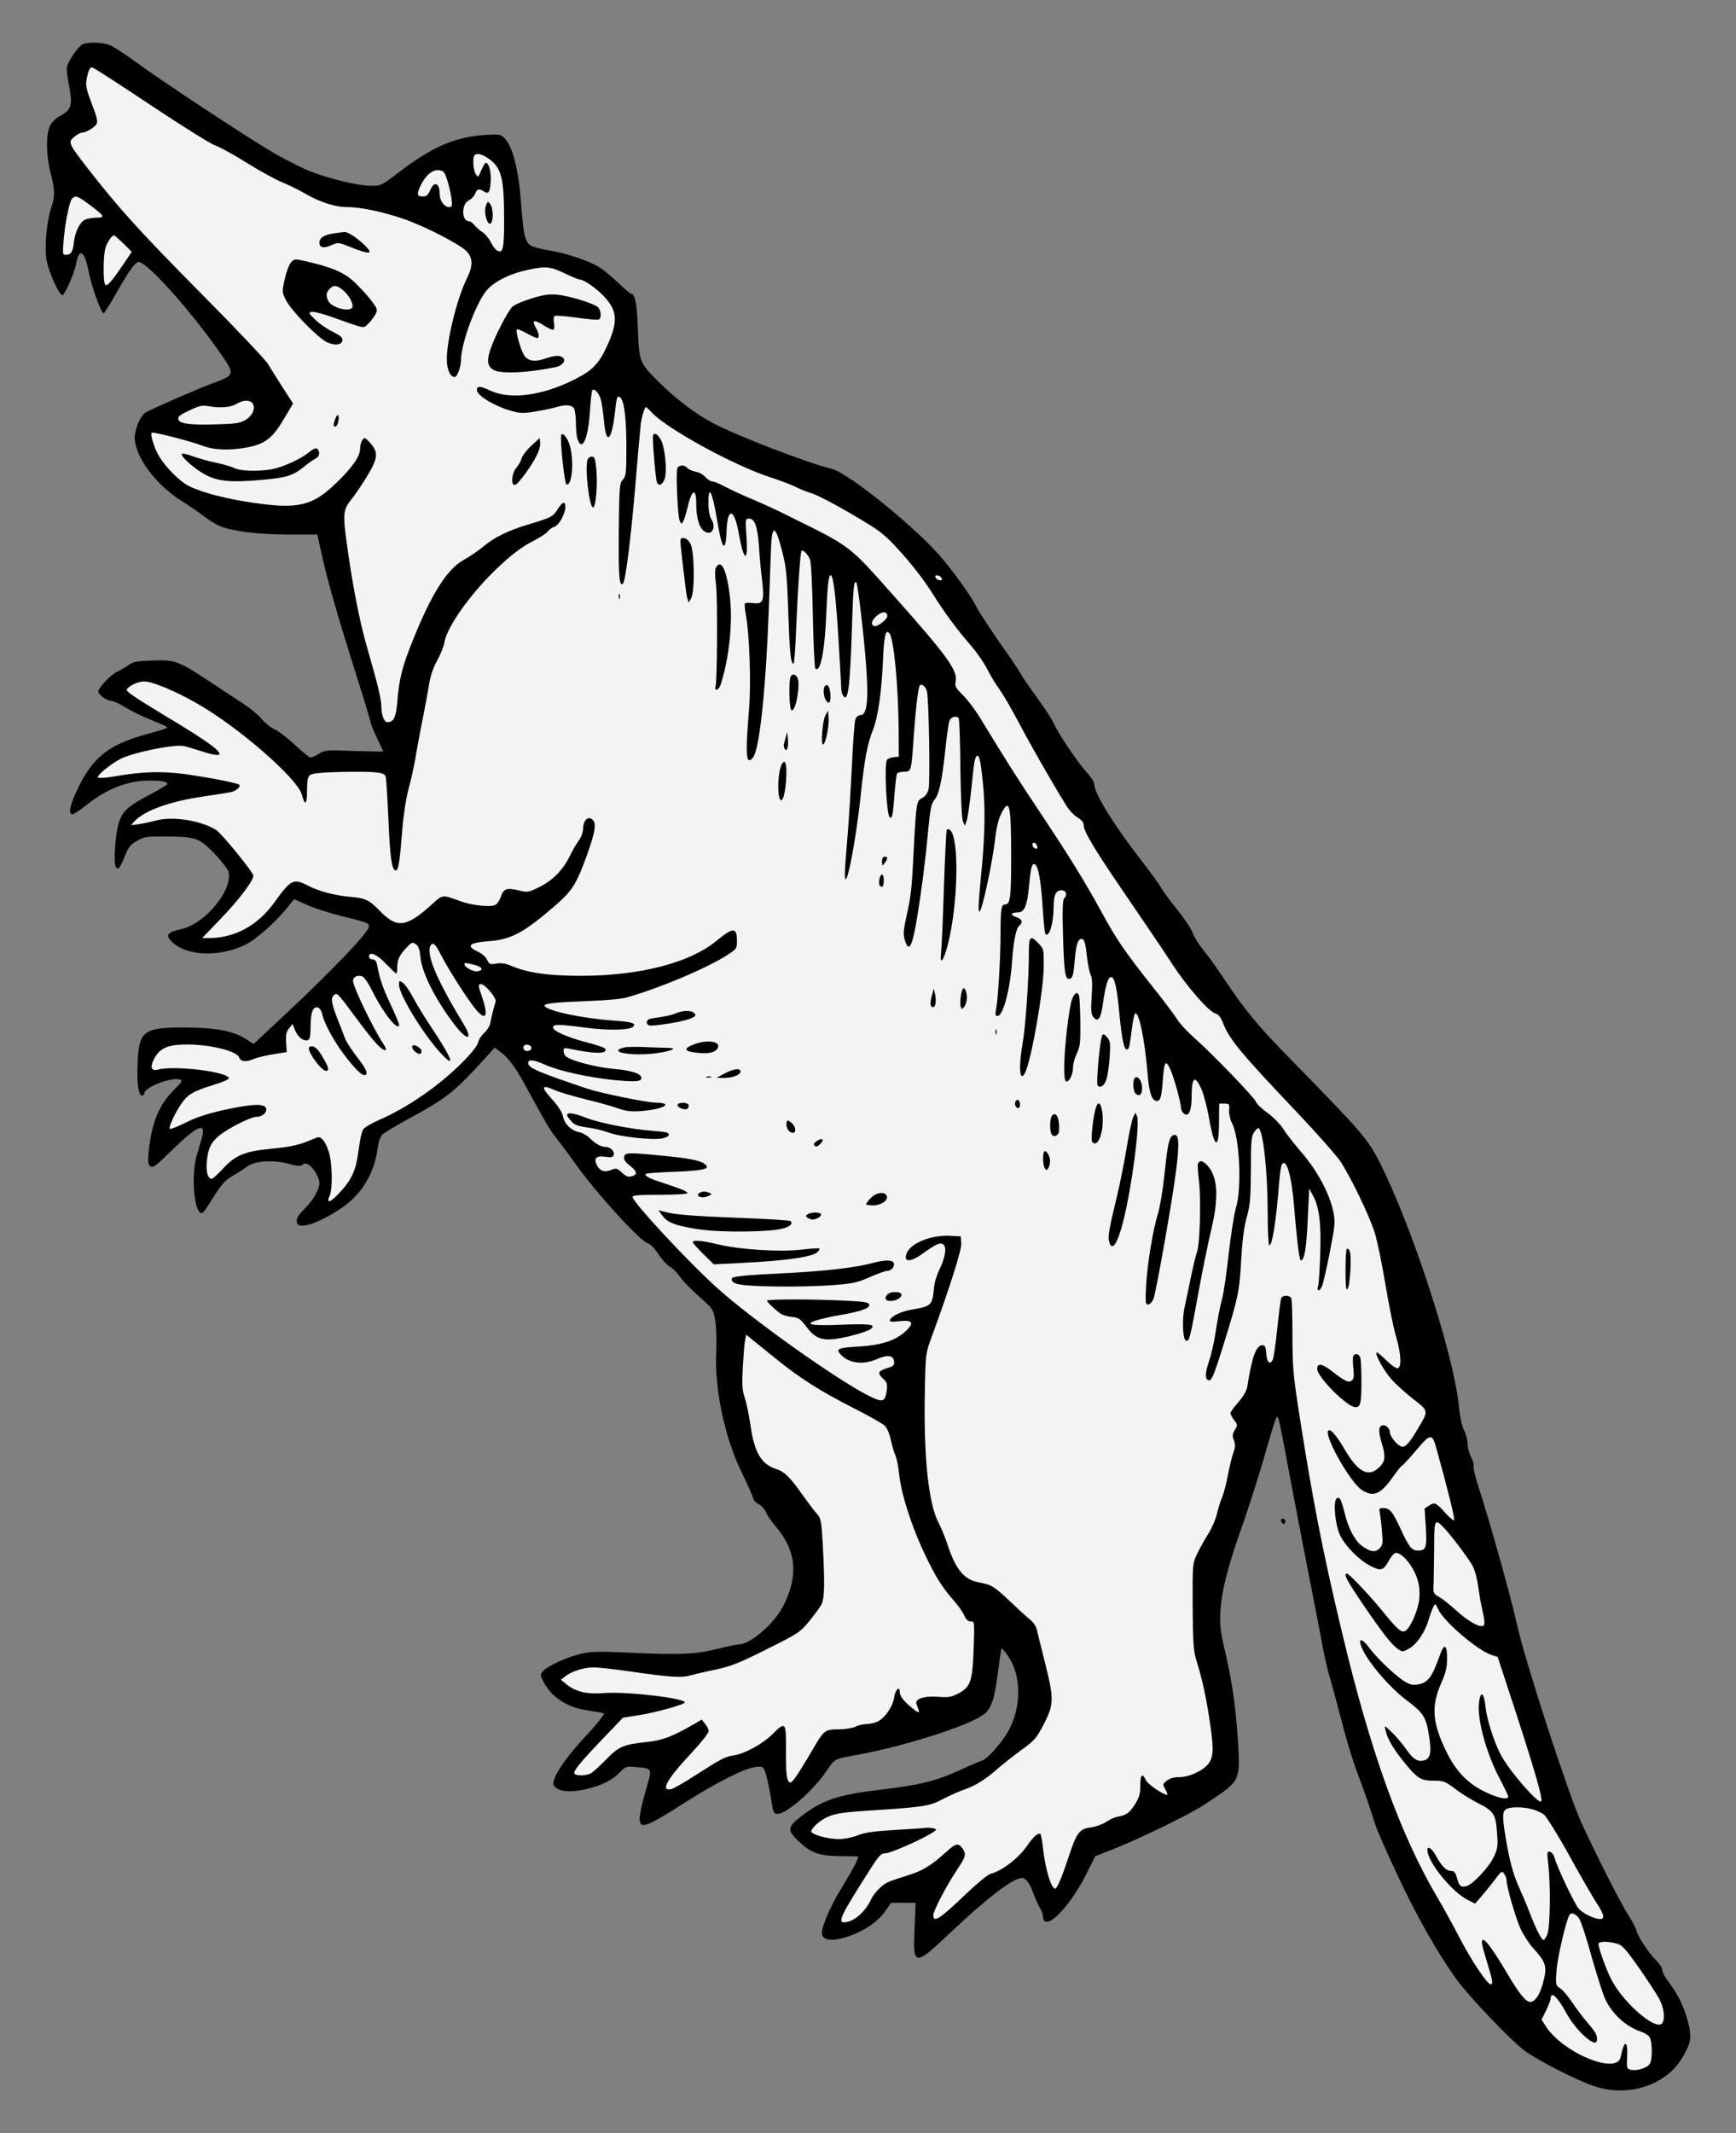 <?xml version="1.0" encoding="UTF-8" standalone="no"?>
<!DOCTYPE svg PUBLIC "-//W3C//DTD SVG 1.1//EN" "http://www.w3.org/Graphics/SVG/1.1/DTD/svg11.dtd">
<svg xmlns:dc="http://purl.org/dc/elements/1.1/" version="1.1" xmlns:xl="http://www.w3.org/1999/xlink" xmlns="http://www.w3.org/2000/svg" viewBox="54 81 256.5 315" width="256.5" height="315">
  <rect x="54" y="81" width="256.5" height="315" fill="#808080" stroke="none"/>
  <defs>
    <clipPath id="artboard_clip_path">
      <path d="M 54 81 L 310.5 81 L 310.5 396 L 219.17 396 L 54 396 Z"/>
    </clipPath>
  </defs>
  <g id="Beaver_Salient_(1)" stroke="none" stroke-opacity="1" stroke-dasharray="none" fill="none" fill-opacity="1">
    <title>Beaver Salient (1)</title>
    <g id="Beaver_Salient_(1)_Layer_2" clip-path="url(#artboard_clip_path)">
      <title>Layer 2</title>
      <g id="Group_1090">
        <g id="Graphic_1168">
          <path d="M 66.222 87.527 C 65.621 87.788 64.157 89.853 63.896 90.873 C 63.818 91.186 63.948 92.389 64.184 93.539 C 64.785 96.571 64.576 97.277 62.694 98.218 C 62.249 98.453 61.648 99.054 61.413 99.551 C 60.759 100.832 60.812 103.89 61.465 106.504 C 62.119 109.013 62.145 110.059 61.596 111.575 C 60.916 113.509 60.524 117.561 60.89 119.469 C 61.204 121.168 62.667 124.436 63.19 124.592 C 63.53 124.671 64.994 121.377 65.255 119.913 C 65.7 117.535 66.51 118.031 67.085 121.064 C 67.503 123.207 68.941 127.259 69.307 127.259 C 69.411 127.259 70.326 125.821 71.293 124.096 C 73.045 121.011 74.012 119.678 74.482 119.678 C 75.763 119.678 82.429 127.154 86.794 133.506 C 88.702 136.303 88.676 136.407 85.461 137.584 C 83.265 138.394 77.279 141.008 75.58 141.87 C 74.796 142.289 73.907 144.328 73.907 145.687 C 73.96 148.458 77.044 152.614 80.808 154.966 C 81.854 155.62 83.291 156.587 83.997 157.136 C 84.703 157.711 85.801 158.364 86.402 158.652 C 88.232 159.436 92.074 159.933 96.649 159.933 L 100.883 159.933 L 101.328 161.945 C 102.295 166.468 103.68 171.329 106.974 181.733 C 107.967 184.87 108.777 187.562 108.777 187.745 C 108.777 187.902 109.195 188.895 109.692 189.967 C 110.189 191.012 110.607 191.901 110.607 191.953 C 110.607 192.006 108.673 191.98 106.32 191.901 C 102.242 191.744 101.981 191.77 101.118 192.319 C 100.622 192.607 100.073 192.868 99.89 192.868 C 99.707 192.868 98.687 192.032 97.59 191.012 C 96.492 189.993 95.106 188.921 94.505 188.66 C 93.904 188.372 93.067 187.693 92.623 187.144 C 92.179 186.595 91.029 185.628 90.035 184.974 C 89.068 184.347 86.689 182.779 84.755 181.498 C 80.364 178.596 79.841 178.413 76.443 178.544 C 74.247 178.622 73.646 178.727 73.045 179.171 C 72.653 179.459 71.869 179.929 71.32 180.191 C 70.352 180.635 68.523 182.569 68.523 183.144 C 68.523 183.589 69.83 184.504 70.457 184.504 C 70.771 184.504 71.659 184.922 72.444 185.419 C 73.228 185.915 74.953 186.752 76.286 187.301 C 77.619 187.823 78.717 188.32 78.717 188.425 C 78.717 188.529 77.515 188.921 76.051 189.313 C 70.248 190.856 67.895 192.633 65.647 197.129 C 64.34 199.821 64.001 201.233 64.706 201.233 C 64.915 201.233 65.83 200.632 66.745 199.9 C 69.777 197.469 72.862 196.266 76.129 196.266 C 77.933 196.266 78.717 196.423 78.717 196.789 C 78.717 196.894 77.567 197.6 76.155 198.331 C 72.888 200.057 72.078 200.788 71.529 202.566 C 71.006 204.37 70.745 208.526 71.137 209.075 C 71.476 209.545 71.738 209.179 72.574 207.114 C 72.993 206.095 73.332 205.677 74.273 205.154 C 75.345 204.553 75.685 204.5 78.586 204.526 C 82.952 204.553 83.501 204.762 85.748 207.114 C 86.768 208.186 87.657 209.362 87.761 209.728 C 88.441 212.447 84.259 217.492 80.704 218.223 C 78.822 218.616 78.429 219.06 79.266 219.949 C 81.331 222.17 86.297 222.432 90.218 220.524 C 91.891 219.713 94.793 217.126 96.675 214.747 L 97.459 213.78 L 99.263 214.59 C 100.256 215.061 102.608 215.819 104.517 216.289 C 108.307 217.23 108.516 217.309 108.516 217.831 C 108.516 218.616 103.131 224.262 96.387 230.561 L 91.473 235.162 L 90.297 234.404 C 88.415 233.227 85.748 232.731 81.2 232.731 C 75.084 232.731 74.482 233.227 74.326 238.351 C 74.221 241.226 74.482 242.794 75.031 242.794 C 75.162 242.794 75.319 242.585 75.371 242.324 C 75.633 241.409 79.475 240.024 80.625 240.416 C 80.991 240.546 80.887 240.782 79.893 241.749 C 77.515 244.075 76.417 246.689 75.972 251.054 C 75.842 252.571 75.868 252.963 76.208 253.224 C 76.574 253.538 77.018 253.198 79.475 250.793 C 83.213 247.134 84.52 246.637 83.814 249.068 C 83.631 249.721 83.291 250.898 83.056 251.682 C 82.298 254.322 82.586 259.236 83.553 260.046 C 83.866 260.308 84.102 260.072 84.964 258.687 C 86.716 255.89 87.16 255.341 88.389 254.636 C 89.042 254.27 89.957 253.668 90.454 253.302 C 91.656 252.414 94.296 252.231 96.649 252.858 C 97.982 253.224 98.4 253.25 98.714 252.989 C 99.027 252.727 99.236 252.753 99.707 253.067 C 100.36 253.485 101.197 254.975 101.197 255.707 C 101.197 256.622 100.334 258.138 99.08 259.419 C 98.086 260.412 97.773 260.935 97.851 261.379 C 97.929 261.928 98.06 262.007 98.87 261.981 C 100.125 261.954 103.34 260.334 105.275 258.792 C 107.784 256.779 109.326 253.982 109.797 250.584 C 109.927 249.617 110.189 248.833 110.502 248.545 C 110.764 248.284 112.62 247.16 114.606 246.088 C 120.017 243.134 121.115 242.272 125.48 237.488 L 127.101 235.685 L 128.016 236.39 C 129.114 237.227 130.185 238.664 131.44 240.965 C 134.655 246.846 135.335 248.022 136.197 249.068 C 136.72 249.721 138.001 251.42 139.02 252.858 C 141.974 257.04 148.614 264.333 149.738 264.621 C 150.103 264.699 150.705 265.326 151.28 266.189 C 151.776 266.973 152.508 267.784 152.927 268.019 C 153.345 268.228 154.024 268.908 154.443 269.509 C 154.835 270.11 156.116 271.417 157.266 272.436 C 159.357 274.266 159.383 274.318 159.67 275.991 C 159.853 276.985 159.906 278.893 159.827 280.566 C 159.54 286.133 161.108 293.452 163.67 298.602 C 164.506 300.327 165.238 301.974 165.29 302.261 C 165.343 302.549 165.709 302.941 166.101 303.124 C 166.493 303.307 166.963 303.856 167.172 304.3 C 167.355 304.771 168.009 305.712 168.61 306.418 C 171.642 309.92 172.008 313.606 169.786 318.05 C 168.453 320.716 164.898 323.826 163.173 323.826 C 162.886 323.826 161.396 324.14 159.827 324.532 C 156.612 325.316 154.312 325.395 146.418 325.029 C 142.288 324.846 141.321 324.872 139.778 325.238 C 137.74 325.708 134.917 327.015 134.237 327.773 C 133.819 328.244 133.819 328.348 134.211 329.159 C 135.309 331.459 137.635 333.08 140.51 333.524 C 141.373 333.655 142.366 333.838 142.706 333.89 L 143.307 334.047 L 142.732 334.831 C 142.419 335.275 141.373 336.504 140.38 337.549 C 138.053 340.059 136.354 342.411 135.936 343.614 C 135.648 344.502 135.675 344.607 136.224 345.051 C 136.955 345.653 138.837 345.679 141.007 345.104 C 143.072 344.581 144.431 343.875 145.581 342.725 C 146.47 341.836 146.549 341.81 147.986 341.941 C 150.469 342.202 150.391 342.019 149.398 345.47 C 148.901 347.143 148.509 348.946 148.509 349.495 C 148.509 351.22 149.372 350.907 155.436 347.038 C 159.827 344.241 164.062 342.098 165.604 341.941 C 166.65 341.81 166.728 341.862 167.016 342.542 C 167.329 343.326 167.8 345.626 168.087 347.613 C 168.218 348.528 168.375 348.815 168.767 348.868 C 169.996 349.051 174.178 345.443 176.164 342.464 C 177.367 340.686 177.236 340.765 180.53 340.163 C 187.483 338.909 196.893 335.929 199.272 334.23 C 200.448 333.419 200.944 331.929 201.441 328.009 C 201.702 326.074 201.938 324.427 201.964 324.401 C 202.016 324.349 202.408 324.793 202.853 325.421 C 204.918 328.27 204.996 332.949 203.009 336.582 C 202.095 338.255 199.925 340.738 199.141 340.974 C 198.827 341.052 197.311 341.706 195.795 342.411 C 192.214 344.032 189.835 344.607 184.137 345.287 C 177.733 346.019 175.354 346.855 172.087 349.443 C 170.388 350.802 170.361 351.325 171.851 352.762 C 173.733 354.592 174.91 355.037 177.916 355.089 C 179.353 355.089 180.608 355.141 180.739 355.141 C 181 355.22 180.138 356.866 178.282 359.899 C 176.766 362.356 175.432 365.44 175.432 366.433 C 175.432 367.557 176.975 367.766 179.406 366.93 C 181.654 366.172 183.64 364.839 184.738 363.297 L 185.679 361.99 L 187.483 361.99 L 189.286 361.99 L 189.13 365.884 C 188.868 371.4 189.103 371.426 194.41 366.407 C 199.768 361.336 203.689 358.33 204.97 358.33 C 205.571 358.33 206.12 359.036 206.669 360.552 C 206.93 361.258 207.349 362.225 207.61 362.669 C 207.898 363.114 208.107 363.741 208.107 364.055 C 208.107 364.368 208.263 364.682 208.473 364.76 C 209.544 365.179 212.524 361.702 214.458 357.834 L 215.818 355.115 L 218.667 353.991 C 221.934 352.71 228.861 349.364 231.214 347.953 C 232.103 347.404 233.592 346.411 234.56 345.731 C 237.121 343.849 237.278 343.326 236.886 337.732 C 236.52 332.557 236.05 329.342 234.978 324.741 C 234.298 321.787 234.22 321.029 234.324 318.86 C 234.507 315.854 235.422 312.273 237.618 306.104 C 238.507 303.594 239.866 299.308 240.676 296.563 C 241.46 293.792 242.245 291.204 242.401 290.786 C 242.689 290.054 242.715 290.054 242.924 290.629 C 243.055 290.943 243.787 294.707 244.571 298.968 C 245.381 303.228 246.714 310.234 247.577 314.547 C 248.413 318.86 249.302 323.382 249.511 324.61 C 249.747 325.839 250.217 327.852 250.583 329.054 C 250.923 330.283 251.419 332.034 251.655 332.975 C 252.831 337.576 253.746 340.66 254.687 343.169 C 255.68 345.783 256.229 347.378 257.17 350.358 C 257.379 351.063 258.843 354.409 260.411 357.755 C 263.234 363.819 266.397 369.413 269.22 373.308 C 271.024 375.817 277.114 382.195 279.206 383.79 C 281.192 385.254 286.838 388.155 289.557 389.07 C 293.608 390.429 298.052 389.541 301.006 386.822 C 301.685 386.195 302.574 384.992 303.019 384.051 C 303.75 382.614 303.829 382.195 303.698 380.967 C 303.62 380.209 303.228 378.771 302.836 377.778 C 302.156 376.053 301.712 375.268 300.248 373.256 C 299.882 372.759 299.594 372.158 299.594 371.87 C 299.594 371.609 299.176 370.955 298.653 370.433 C 297.529 369.309 296.039 367.035 295.778 366.067 C 295.7 365.701 295.151 364.656 294.575 363.793 C 293.425 361.99 289.609 354.462 287.57 349.966 C 285.636 345.653 279.258 326.048 278.134 320.873 C 277.271 316.899 274.082 305.581 272.514 300.745 C 271.991 299.203 271.651 297.765 271.73 297.53 C 271.808 297.321 271.651 296.72 271.364 296.171 C 271.076 295.648 270.841 294.759 270.841 294.21 C 270.841 293.661 270.606 292.747 270.318 292.198 C 269.978 291.544 269.691 290.185 269.534 288.486 C 268.776 280.932 262.529 261.798 257.771 252.492 C 256.072 249.172 255.131 248.075 244.571 237.305 C 239.866 232.495 237.905 230.117 234.821 225.49 C 233.802 223.948 232.416 222.04 231.763 221.256 C 231.109 220.445 230.43 219.321 230.22 218.772 C 230.038 218.197 228.992 216.629 227.92 215.296 C 226.822 213.963 225.777 212.499 225.542 212.081 C 225.332 211.636 224.025 209.859 222.666 208.108 C 218.589 202.853 215.687 198.175 215.687 196.815 C 215.687 196.502 215.164 195.691 214.537 195.012 C 213.23 193.6 210.355 189.339 209.675 187.771 C 209.414 187.196 208.316 185.497 207.192 183.981 C 206.094 182.465 204.996 180.87 204.787 180.452 C 204.552 180.008 203.192 177.969 201.729 175.93 C 200.291 173.865 198.749 171.512 198.304 170.676 C 197.416 168.977 195.69 166.52 193.442 163.749 C 190.044 159.488 179.406 150.836 176.896 150.235 C 173.367 149.399 162.703 145.295 159.278 143.439 C 156.691 142.08 153.763 139.832 151.358 137.427 C 148.509 134.604 148.431 134.447 148.248 129.611 C 148.117 125.873 147.829 124.383 147.254 124.383 C 147.124 124.383 146.287 123.651 145.372 122.789 C 144.431 121.9 143.203 120.881 142.628 120.515 C 141.059 119.521 137.792 118.424 135.126 117.979 C 133.766 117.77 132.538 117.404 132.276 117.169 C 131.545 116.515 131.309 115.444 131.022 111.314 C 130.604 105.85 129.741 102.479 128.408 101.276 C 127.937 100.832 127.598 100.806 125.559 100.936 C 121.193 101.25 117.874 102.688 113.09 106.321 C 110.372 108.412 110.293 108.438 108.829 108.438 C 107.026 108.438 102.87 107.471 99.968 106.347 C 98.792 105.903 96.439 104.727 94.74 103.759 C 90.976 101.59 77.828 92.938 73.934 90.062 C 72.365 88.912 70.666 87.814 70.143 87.631 C 69.019 87.239 67.085 87.187 66.222 87.527 Z" fill="black"/>
        </g>
        <g id="Graphic_1167">
          <path d="M 76.364 96.597 C 80.913 99.603 85.147 102.269 85.801 102.479 C 86.48 102.714 88.572 103.864 90.454 105.04 C 92.362 106.243 94.714 107.523 95.734 107.942 C 96.727 108.36 98.269 109.092 99.132 109.615 C 101.249 110.843 103.497 111.575 105.222 111.575 C 107.261 111.575 110.476 112.255 113.561 113.3 C 116.828 114.424 121.978 117.09 122.971 118.136 C 123.86 119.103 123.886 120.306 123.049 121.978 C 121.585 124.88 120.017 131.101 120.017 134.029 C 120.017 135.571 120.514 136.669 121.193 136.669 C 121.559 136.669 122.108 135.205 122.108 134.186 C 122.134 131.545 124.513 125.298 126.081 123.678 C 127.31 122.423 129.48 121.377 131.963 120.854 C 134.603 120.279 135.361 120.358 137.452 121.377 C 138.498 121.874 139.491 122.292 139.7 122.292 C 140.327 122.292 142.366 123.756 143.464 125.011 C 145.268 127.049 145.294 128.67 143.621 132.251 C 142.445 134.761 141.504 135.728 138.89 137.035 C 134.106 139.44 129.401 140.067 126.447 138.681 C 124.931 137.976 124.461 137.95 124.461 138.603 C 124.461 139.44 127.258 141.086 129.767 141.74 C 130.97 142.053 131.492 142.053 133.244 141.74 C 134.394 141.557 135.727 141.269 136.224 141.112 C 137.635 140.694 138.524 140.799 138.837 141.348 C 138.968 141.635 139.099 142.629 139.099 143.57 C 139.099 144.484 139.203 145.556 139.36 145.922 C 140.04 147.752 140.929 145.687 141.164 141.714 C 141.268 140.093 141.425 138.681 141.53 138.603 C 141.817 138.316 142.445 138.995 142.758 139.91 C 142.889 140.354 143.098 141.792 143.229 143.047 C 143.543 146.811 144.353 146.262 144.849 141.975 C 145.111 139.623 145.189 139.387 145.581 139.649 C 146.209 140.015 146.549 142.681 146.549 146.889 C 146.549 150.889 146.496 151.307 146.026 151.83 C 145.529 152.378 145.503 152.823 145.425 159.515 C 145.372 166.075 145.503 167.748 146.052 167.173 C 146.418 166.807 147.202 160.612 147.856 152.875 C 148.221 148.484 148.587 144.38 148.666 143.726 C 148.797 142.602 149.241 141.112 149.45 141.112 C 149.502 141.112 149.921 141.505 150.391 142.001 C 152.665 144.38 162.415 149.712 167.669 151.437 C 169.211 151.934 170.963 152.588 171.538 152.901 C 172.139 153.189 173.132 153.607 173.76 153.79 C 174.988 154.156 178.7 156.169 182.464 158.495 C 184.346 159.645 185.287 160.508 187.404 162.887 C 188.842 164.481 190.724 166.964 191.613 168.376 C 193.469 171.382 195.455 174.048 197.52 176.401 C 198.331 177.342 199.402 178.884 199.899 179.877 C 200.396 180.844 201.18 182.151 201.65 182.752 C 202.095 183.354 203.349 185.497 204.421 187.51 C 206.12 190.751 209.361 196.423 211.557 199.978 C 211.975 200.658 212.733 201.442 213.23 201.73 C 213.831 202.095 214.119 202.461 214.119 202.853 C 214.119 203.821 215.844 206.644 220.706 213.727 C 223.189 217.361 226.117 221.674 227.188 223.347 C 229.332 226.64 232.625 230.43 233.592 230.666 C 234.037 230.77 234.377 231.215 234.769 232.234 C 235.736 234.587 237.383 236.573 245.8 245.434 C 248.623 248.414 251.419 251.577 252.021 252.466 C 253.458 254.583 256.308 260.465 257.092 262.948 C 257.458 264.019 258.163 267.47 258.686 270.58 C 259.209 273.717 259.915 277.22 260.281 278.396 C 261.039 280.984 261.117 283.049 260.464 283.049 C 260.202 283.049 259.444 282.5 258.765 281.82 C 258.085 281.141 257.458 280.644 257.405 280.723 C 257.118 280.984 258.529 283.519 259.653 284.748 C 260.307 285.48 261.745 286.761 262.842 287.623 C 265.116 289.401 265.09 289.27 263.522 291.936 C 262.137 294.289 261.535 294.89 260.908 294.55 C 260.228 294.184 259.34 293.008 259.34 292.459 C 259.34 291.858 258.66 291.309 258.163 291.518 C 257.667 291.701 257.667 292.485 258.163 294.132 C 258.765 296.092 258.686 296.851 257.745 297.713 C 256.151 299.203 254.635 298.393 252.674 295.021 C 251.681 293.322 250.792 292.198 250.4 292.198 C 249.172 292.198 253.406 299.909 255.262 301.059 C 256.961 302.131 258.007 301.66 259.889 298.994 C 260.49 298.131 261.065 297.426 261.169 297.426 C 261.248 297.426 262.189 296.406 263.234 295.178 C 265.378 292.642 265.613 292.616 266.24 294.916 C 267.861 300.719 269.011 305.346 268.854 305.503 C 268.776 305.581 268.279 305.189 267.73 304.614 C 266.188 302.889 265.979 302.784 265.195 303.307 L 264.489 303.751 L 264.672 306.522 C 264.855 309.554 264.698 309.972 263.522 309.972 C 262.581 309.972 262.189 309.476 260.908 306.705 C 259.758 304.196 259.34 303.699 258.346 303.699 C 257.797 303.699 257.719 303.777 257.876 304.405 C 257.954 304.823 258.111 306.025 258.19 307.123 C 258.346 308.901 258.32 309.162 257.824 309.659 C 257.196 310.286 256.464 310.182 255.21 309.267 C 254.19 308.509 253.223 306.705 252.674 304.431 C 252.151 302.34 251.89 301.895 251.472 302.314 C 250.949 302.836 251.289 306.261 252.021 307.751 C 252.805 309.371 254.896 311.462 256.595 312.299 C 258.059 313.031 258.425 312.9 259.209 311.462 C 259.497 310.94 259.889 310.443 260.098 310.365 C 260.647 310.155 261.64 310.94 262.503 312.273 C 263.522 313.893 263.862 315.279 263.705 317.108 C 263.548 318.755 262.398 321.395 261.64 321.84 C 261.091 322.18 260.438 321.604 258.216 318.86 C 256.464 316.69 253.328 313.371 253.014 313.371 C 252.465 313.371 252.988 314.364 255.157 317.579 C 258.111 321.944 259.653 323.931 260.542 324.506 C 261.196 324.95 261.274 324.95 262.137 324.48 C 263.313 323.852 264.515 322.101 265.09 320.193 C 265.326 319.356 265.665 318.468 265.822 318.206 C 266.058 317.762 266.11 317.788 266.476 318.598 C 267.234 320.376 272.279 324.715 274.396 325.395 L 275.285 325.682 L 278.003 333.968 C 280.878 342.83 282.002 346.724 281.715 347.012 C 281.271 347.456 276.775 342.255 275.625 339.902 C 274.657 337.968 273.638 334.7 273.481 333.001 C 273.298 330.988 272.775 330.596 272.54 332.295 C 272.174 334.726 273.612 340.033 275.703 343.875 C 276.33 345.078 276.853 346.149 276.853 346.306 C 276.853 346.829 275.363 346.541 273.507 345.653 C 270.919 344.424 269.142 342.594 267.757 339.771 C 265.613 335.432 265.43 332.975 266.946 329.551 C 267.6 328.061 267.809 327.224 267.809 325.944 C 267.835 323.879 267.391 323.591 266.789 325.316 C 265.561 328.74 265.012 329.498 263.417 329.76 C 262.659 329.864 262.267 329.76 261.352 329.185 C 259.889 328.192 257.405 325.813 256.281 324.297 C 255.367 323.042 254.713 322.833 255.053 323.905 C 255.628 325.865 259.157 330.1 261.875 332.112 C 264.202 333.838 264.672 334.517 265.09 336.974 C 265.535 339.667 265.404 340.608 264.515 340.921 C 263.548 341.261 262.79 340.817 261.745 339.275 C 261.274 338.595 260.359 337.497 259.706 336.87 C 258.529 335.72 258.529 335.72 258.712 336.504 C 259.026 337.811 259.758 339.092 261.405 341.157 C 263.444 343.666 263.914 343.954 265.848 343.954 C 267.286 343.954 267.495 344.032 269.037 345.182 C 269.952 345.888 271.521 346.855 272.54 347.352 C 274.71 348.45 275.023 348.946 275.206 351.795 C 275.337 353.573 275.285 353.991 274.71 355.22 C 273.978 356.762 271.599 359.297 270.658 359.533 C 269.848 359.742 269.586 359.506 269.273 358.33 C 269.037 357.494 268.881 357.285 268.384 357.285 C 267.704 357.285 266.972 356.553 266.136 354.984 C 265.43 353.704 264.672 353.468 264.96 354.618 C 265.43 356.579 268.671 360.421 270.736 361.493 L 271.939 362.12 L 272.854 361.075 C 273.35 360.5 274.239 359.402 274.84 358.618 C 275.807 357.311 275.912 357.232 276.226 357.677 C 276.435 357.964 276.592 358.356 276.592 358.618 C 276.592 359.585 277.951 364.264 278.657 365.806 C 279.075 366.695 279.885 367.949 280.434 368.577 C 282.525 370.877 282.656 371.374 281.924 374.04 C 281.48 375.634 280.774 376.628 280.094 376.628 C 279.441 376.628 278.421 375.373 276.696 372.419 C 274.814 369.256 273.56 367.479 273.194 367.479 C 272.775 367.479 272.88 368.002 273.716 370.746 C 274.553 373.491 274.657 374.014 274.239 374.014 C 273.742 374.014 271.364 370.459 269.665 367.165 C 268.724 365.362 267.312 362.774 266.502 361.415 C 260.908 351.978 256.464 339.667 252.204 321.709 C 249.433 310.155 247.865 302.052 245.878 289.244 C 245.068 283.964 244.963 282.709 244.963 278.213 C 244.963 275.442 244.885 272.985 244.806 272.75 C 244.597 272.227 243.499 272.201 243.29 272.724 C 243.212 272.933 242.95 274.972 242.715 277.246 C 242.48 279.494 242.192 281.559 242.035 281.82 C 241.617 282.605 241.173 282.16 241.094 280.879 C 241.016 279.86 240.911 279.651 240.519 279.651 C 239.605 279.651 238.977 281.35 238.298 285.741 C 238.193 286.395 237.749 287.153 236.991 288.042 C 236.337 288.747 235.814 289.505 235.814 289.688 C 235.814 289.871 236.05 290.342 236.363 290.734 C 236.86 291.387 236.886 291.44 236.442 292.172 C 236.076 292.799 236.05 293.06 236.311 293.688 C 236.546 294.289 236.546 294.655 236.233 295.517 C 236.023 296.119 235.657 297.609 235.422 298.837 C 235.213 300.066 234.795 301.582 234.534 302.209 C 234.272 302.81 233.932 303.934 233.775 304.666 C 233.592 305.424 233.044 306.679 232.521 307.515 C 231.998 308.326 231.266 309.659 230.874 310.469 C 230.194 311.933 230.194 311.933 230.22 318.206 C 230.247 323.277 230.351 324.741 230.691 325.917 C 231.606 328.845 232.155 331.354 232.678 334.726 C 233.331 339.013 233.331 340.19 232.704 341.235 C 232.05 342.333 229.802 343.431 228.26 343.431 C 227.476 343.431 226.822 343.614 226.404 343.954 C 225.777 344.45 225.751 344.476 226.195 345.26 C 226.43 345.679 226.561 346.045 226.456 346.045 C 225.829 346.019 223.607 344.502 223.32 343.901 C 222.771 342.751 222.483 343.039 222.483 344.685 C 222.483 345.914 222.326 346.437 221.725 347.404 C 220.889 348.711 220.471 349.025 219.19 349.26 C 218.719 349.338 217.935 349.704 217.438 350.044 C 216.916 350.384 215.922 350.75 215.19 350.854 C 213.517 351.063 213.099 351.612 212.001 354.88 C 210.956 358.069 210.198 359.899 209.91 359.899 C 209.309 359.899 208.473 357.102 208.107 353.939 C 208.002 352.893 207.819 351.952 207.741 351.848 C 207.427 351.56 206.695 352.187 205.754 353.573 C 204.499 355.403 202.042 357.285 200.369 357.703 C 199.977 357.807 198.409 359.088 196.893 360.526 C 192.867 364.394 191.9 365.022 191.9 363.819 C 191.9 363.166 193.835 359.454 195.403 357.128 C 196.71 355.167 196.814 354.801 196.187 353.939 C 195.638 353.128 195.194 353.207 193.913 354.383 C 191.587 356.5 190.306 357.285 188.032 357.964 C 186.777 358.356 185.47 358.801 185.104 358.984 C 184.163 359.48 183.144 360.552 182.647 361.598 C 181.758 363.454 180.059 364.865 178.7 364.865 C 177.759 364.865 178.308 363.741 182.333 357.415 C 183.875 354.984 184.163 354.671 184.895 354.671 C 185.496 354.671 189.652 352.867 191.273 351.926 C 192.501 351.194 192.528 351.168 191.9 350.985 C 191.534 350.907 190.959 350.854 190.593 350.933 C 190.227 350.985 188.188 351.116 186.019 351.246 C 183.065 351.429 181.758 351.612 180.713 352.031 C 179.928 352.344 178.752 352.58 177.942 352.58 C 176.243 352.58 173.864 351.9 173.864 351.429 C 173.864 351.22 174.256 350.724 174.701 350.332 C 176.347 348.972 177.445 348.685 182.02 348.397 C 190.515 347.848 191.299 347.744 193.312 346.672 C 194.331 346.149 195.769 345.496 196.501 345.26 C 198.121 344.685 199.559 343.797 201.232 342.333 C 201.938 341.706 203.532 340.451 204.761 339.536 C 206.904 337.994 207.113 337.732 208.237 335.589 C 209.727 332.661 209.753 331.929 208.394 326.493 C 207.819 324.245 207.296 322.049 207.192 321.631 C 207.113 321.212 206.669 320.559 206.225 320.193 C 205.754 319.827 204.447 318.625 203.297 317.527 C 200.84 315.226 200.5 315.017 198.644 314.678 C 196.396 314.233 195.22 312.796 193.991 309.058 C 193.652 308.038 193.05 306.574 192.632 305.764 C 191.168 302.915 190.463 296.04 190.646 286.604 C 190.75 280.853 190.776 280.827 191.639 278.475 C 194.383 270.973 196.083 265.614 196.03 264.621 L 195.952 263.575 L 194.514 263.497 C 191.743 263.314 188.685 264.49 188.006 265.98 C 187.378 267.392 188.45 267.47 190.227 266.189 C 192.397 264.647 192.92 264.412 193.39 264.778 C 193.913 265.222 193.652 266.764 192.789 268.515 C 192.423 269.247 192.057 270.424 192.005 271.156 C 191.743 273.796 191.665 273.874 188.685 274.397 C 187.091 274.684 185.731 275.338 185.496 275.913 C 185.392 276.2 185.679 276.253 186.908 276.096 C 188.894 275.887 189.156 276.357 187.744 277.638 C 186.28 278.971 184.241 279.625 181.052 279.834 C 177.837 280.017 177.471 280.174 178.177 280.984 C 179.38 282.317 181.471 282.605 183.536 281.716 C 185.156 281.01 185.993 281.115 186.097 282.029 C 186.176 282.605 186.045 282.735 185.13 283.023 C 183.745 283.441 183.588 283.755 184.451 284.565 C 185.052 285.114 185.13 285.349 185.026 286.264 C 184.79 288.068 184.424 288.172 182.281 287.074 C 177.733 284.8 165.029 275.782 160.01 271.234 C 155.671 267.339 147.463 258.504 147.463 257.746 C 147.463 257.511 148.457 257.432 151.515 257.432 C 153.789 257.432 155.567 257.328 155.567 257.197 C 155.567 256.936 154.599 256.544 151.646 255.577 C 149.921 255.028 149.162 254.609 149.424 254.348 C 149.502 254.243 151.463 254.113 153.763 254.034 C 158.128 253.851 159.095 253.59 158.076 252.858 C 157.396 252.361 155.723 252.022 151.776 251.656 C 146.758 251.159 146.313 251.185 146.209 251.865 C 146.156 252.257 146.418 252.623 147.045 253.119 C 148.143 253.956 148.248 254.479 147.307 254.714 C 146.81 254.845 146.47 254.714 145.895 254.165 C 145.189 253.512 145.059 253.459 144.353 253.747 C 143.386 254.165 142.68 253.956 142.236 253.146 C 141.66 252.074 142.053 251.629 143.386 251.812 C 144.274 251.943 144.536 251.917 144.667 251.577 C 144.876 251.081 144.196 250.375 143.516 250.375 C 142.811 250.375 142 249.93 141.138 249.068 C 140.746 248.676 140.014 248.257 139.543 248.179 C 138.393 247.97 137.374 246.951 137.165 245.8 C 137.06 245.251 136.485 244.363 135.701 243.474 C 133.845 241.461 133.923 241.069 136.041 242.01 C 136.694 242.298 138.681 242.873 140.432 243.317 C 142.209 243.735 144.379 244.337 145.242 244.65 C 146.522 245.095 147.176 245.173 148.77 245.069 C 150.914 244.886 152.508 244.441 152.273 244.075 C 152.195 243.945 151.646 243.84 151.044 243.84 C 149.659 243.84 142.863 242.455 140.798 241.775 C 133.348 239.266 132.041 238.691 132.041 237.959 C 132.041 237.384 132.878 237.488 134.577 238.246 C 136.642 239.161 140.929 240.102 144.745 240.494 C 147.829 240.782 148.77 240.729 148.77 240.207 C 148.77 239.553 147.385 239.083 144.693 238.847 C 142.079 238.612 138.419 237.671 137.609 236.991 C 137.426 236.835 137.269 236.495 137.269 236.207 C 137.269 235.763 137.4 235.711 138.001 235.841 C 141.713 236.625 143.726 236.678 143.464 235.92 C 143.412 235.737 142.209 235.319 140.772 234.953 C 137.844 234.195 135.701 233.254 135.701 232.705 C 135.701 232.234 136.642 232.234 140.536 232.757 C 143.856 233.201 147.045 233.123 147.542 232.626 C 148.065 232.103 147.359 231.894 144.64 231.711 C 140.092 231.398 134.707 230.248 134.472 229.542 C 134.341 229.176 135.831 229.019 141.19 228.81 C 143.438 228.731 145.843 228.522 146.549 228.313 C 151.437 226.928 158.337 224.026 161.396 222.066 C 162.833 221.151 162.886 221.073 162.886 219.975 C 162.886 217.884 162.363 217.884 159.775 220.001 C 155.88 223.19 148.509 225.072 140.014 225.098 C 135.204 225.124 131.937 224.654 129.61 223.66 C 128.722 223.268 128.094 223.164 127.336 223.294 C 126.421 223.451 126.291 223.399 125.977 222.746 C 125.794 222.327 125.193 221.805 124.67 221.569 C 122.762 220.654 123.258 220.21 126.343 219.975 C 129.532 219.739 131.492 218.668 136.041 214.721 C 138.576 212.499 139.151 211.61 140.693 207.349 C 142.053 203.585 142.183 202.409 141.373 201.912 C 140.746 201.547 140.144 202.305 140.144 203.455 C 140.144 203.899 139.857 204.657 139.517 205.128 C 139.151 205.598 138.576 206.618 138.21 207.376 C 137.191 209.467 135.648 211.035 133.714 211.976 C 132.067 212.786 131.989 212.813 130.577 212.473 C 128.852 212.055 128.382 212.238 127.963 213.518 C 127.807 213.989 127.467 214.486 127.205 214.616 C 126.526 215.008 123.781 214.721 121.978 214.067 C 119.338 213.1 119.442 213.074 117.821 214.538 C 114.005 217.988 112.672 218.145 110.084 215.479 C 108.568 213.91 107.993 213.623 105.771 213.44 C 103.314 213.205 101.118 212.63 99.367 211.715 C 97.38 210.695 96.91 210.931 94.584 214.198 C 92.1 217.674 88.702 219.53 84.781 219.53 L 83.866 219.53 L 86.454 216.838 C 89.356 213.858 91.63 210.8 91.421 210.251 C 91.107 209.414 86.689 204.03 85.931 203.559 C 83.657 202.148 79.475 201.494 77.018 202.174 C 76.155 202.409 74.979 202.644 74.404 202.723 L 73.358 202.853 L 73.855 202.305 C 75.293 200.71 79.109 199.325 84.049 198.619 C 85.931 198.331 87.787 198.044 88.179 197.965 C 88.911 197.782 89.617 197.155 89.356 196.894 C 89.12 196.632 84.912 195.822 81.436 195.325 C 77.959 194.855 75.084 194.933 71.163 195.613 C 69.673 195.874 68.627 195.953 68.47 195.796 C 68.235 195.561 70.352 193.809 71.79 193.077 C 73.672 192.11 79.71 190.882 81.148 191.169 C 81.618 191.274 82.847 191.64 83.919 191.98 C 84.964 192.345 86.036 192.555 86.271 192.476 C 87.029 192.163 84.886 190.594 78.482 186.752 C 73.515 183.746 72.496 183.04 72.757 182.752 C 73.254 182.151 74.456 181.628 75.319 181.628 C 76.495 181.628 79.972 183.066 83.135 184.896 C 89.251 188.372 97.929 195.953 98.583 198.305 C 99.053 200.083 99.367 199.874 99.367 197.756 C 99.367 196.266 99.472 195.717 99.811 195.456 C 100.125 195.195 101.406 195.064 104.647 194.986 C 109.509 194.907 110.738 195.038 110.973 195.639 C 111.077 195.874 111.234 198.724 111.391 201.991 C 111.626 207.742 111.914 209.728 112.541 209.519 C 112.881 209.414 113.09 208.029 113.456 203.35 C 113.613 201.285 114.005 198.854 114.371 197.469 C 114.737 196.162 115.207 194.018 115.417 192.738 C 115.626 191.431 116.096 188.974 116.436 187.248 C 116.776 185.523 117.22 183.223 117.377 182.151 C 117.586 180.844 117.978 179.668 118.606 178.518 C 119.102 177.603 119.573 176.427 119.651 175.93 C 119.886 173.996 122.762 169.735 126.134 166.232 C 128.957 163.357 130.813 161.867 133.008 160.769 C 133.897 160.299 134.786 159.724 134.969 159.462 C 135.152 159.175 135.57 158.887 135.91 158.783 C 136.589 158.573 137.53 156.874 137.53 155.881 C 137.53 154.94 137.112 155.071 136.38 156.221 C 135.701 157.319 135.465 157.423 131.911 158.495 C 129.009 159.384 127.075 160.325 125.376 161.736 C 124.644 162.338 123.389 163.2 122.579 163.645 C 120.096 164.978 117.769 168.637 114.972 175.616 C 113.456 179.38 112.986 181.21 112.724 184.399 C 112.515 186.961 112.201 187.64 111.208 187.64 C 110.764 187.64 110.346 186.569 110.346 185.34 C 110.346 184.268 109.797 182.02 108.437 177.315 C 107.287 173.394 106.372 168.951 105.51 163.148 C 104.595 156.822 104.595 156.404 105.928 154.731 C 106.529 153.973 107.601 152.405 108.281 151.255 C 109.849 148.667 109.927 147.804 108.725 146.445 C 107.941 145.582 107.862 145.53 107.549 145.974 C 107.366 146.236 107.209 146.811 107.209 147.255 C 107.209 148.379 106.059 150.026 103.706 152.3 C 100.204 155.698 98.06 156.221 91.473 155.254 C 87.317 154.653 83.84 153.738 81.906 152.771 C 80.573 152.091 78.665 150.209 77.567 148.484 C 76.861 147.36 76.155 145.164 76.417 144.903 C 76.6 144.72 82.089 146.131 83.971 146.837 C 85.566 147.464 87.918 147.543 90.349 147.098 C 93.25 146.576 94.296 145.739 96.23 142.393 L 97.302 140.59 L 95.786 138.237 C 94.95 136.956 93.982 135.414 93.616 134.787 C 93.25 134.159 88.833 129.48 83.762 124.383 C 74.744 115.287 71.529 111.732 67.033 105.955 C 64.105 102.191 64.027 102.008 64.942 101.224 C 65.36 100.884 65.856 100.597 66.066 100.597 C 66.693 100.597 67.974 99.838 68.261 99.316 C 68.47 98.924 68.314 98.27 67.608 96.44 C 66.615 93.879 66.562 93.408 66.98 91.892 C 67.19 91.134 67.373 90.899 67.686 90.977 C 67.921 91.056 71.842 93.565 76.364 96.597 Z" fill="#f3f3f3"/>
        </g>
        <g id="Graphic_1166">
          <path d="M 126.055 104.334 C 128.12 105.72 128.486 107.184 128.486 113.614 C 128.486 117.822 128.303 118.528 127.388 117.953 C 127.153 117.796 126.735 117.247 126.5 116.724 C 126.238 116.202 125.716 115.574 125.323 115.313 C 124.905 115.052 124.382 114.581 124.121 114.267 C 123.86 113.928 123.468 113.666 123.285 113.666 C 122.161 113.666 122.161 111.078 123.285 110.582 C 123.65 110.399 124.069 109.981 124.199 109.615 C 124.487 108.883 124.748 108.804 125.506 109.275 C 126.186 109.719 126.369 109.458 126.5 107.837 C 126.604 106.478 126.238 105.04 125.794 105.04 C 125.663 105.04 125.376 105.537 125.114 106.138 C 124.696 107.184 124.644 107.236 124.304 106.739 C 123.938 106.243 123.781 104.23 124.121 103.916 C 124.435 103.576 125.167 103.733 126.055 104.334 Z" fill="#f3f3f3"/>
        </g>
        <g id="Graphic_1165">
          <path d="M 120.069 107.55 C 120.305 108.281 120.592 109.484 120.697 110.242 C 120.854 111.47 120.827 111.575 120.331 111.575 C 119.651 111.575 118.972 110.634 118.972 109.719 C 118.972 107.994 118.161 107.654 117.56 109.092 C 117.246 109.798 117.011 110.007 116.514 110.007 C 115.626 110.007 115.547 109.745 116.07 108.569 C 116.776 107.001 117.848 106.033 118.815 106.138 C 119.547 106.216 119.677 106.373 120.069 107.55 Z" fill="#f3f3f3"/>
        </g>
        <g id="Graphic_1164">
          <path d="M 67.163 111.183 C 69.464 112.908 69.594 113.143 68.314 113.143 C 67.712 113.143 66.954 113.274 66.588 113.431 C 65.778 113.797 65.098 115.208 64.915 116.803 C 64.785 118.162 64.471 118.633 63.739 118.633 C 63.243 118.633 63.243 118.528 63.399 116.463 C 63.635 113.823 64.236 110.843 64.628 110.373 C 65.098 109.798 65.491 109.928 67.163 111.183 Z" fill="#f3f3f3"/>
        </g>
        <g id="Graphic_1163">
          <path d="M 72.234 116.96 L 73.463 118.188 L 72.391 119.783 C 70.483 122.606 69.777 123.416 69.542 123.024 C 69.202 122.527 69.255 118.58 69.594 117.561 C 69.882 116.698 70.535 115.757 70.849 115.757 C 70.927 115.757 71.555 116.306 72.234 116.96 Z" fill="#f3f3f3"/>
        </g>
        <g id="Graphic_1162">
          <path d="M 91.368 140.642 C 91.787 141.322 91.264 142.446 90.218 143.047 C 89.46 143.491 88.755 143.596 85.775 143.674 C 81.958 143.779 80.468 143.57 80.338 142.864 C 80.259 142.524 80.704 142.184 81.984 141.609 C 83.448 140.903 83.893 140.825 84.807 140.982 C 86.585 141.295 88.101 141.165 88.99 140.616 C 89.983 140.015 90.976 140.015 91.368 140.642 Z" fill="#f3f3f3"/>
        </g>
        <g id="Graphic_1161">
          <path d="M 193.155 166.415 C 193.233 166.651 193.103 166.755 192.789 166.677 C 192.554 166.651 192.292 166.441 192.214 166.258 C 192.136 166.023 192.266 165.919 192.58 165.997 C 192.815 166.023 193.077 166.232 193.155 166.415 Z" fill="#f3f3f3"/>
        </g>
        <g id="Graphic_1160">
          <path d="M 116.122 222.353 C 116.358 224.68 118.318 228.601 121.141 232.286 C 123.023 234.77 123.99 234.691 122.474 232.182 C 118.475 225.595 116.88 221.805 117.638 220.602 C 117.978 220.079 118.37 220.445 119.128 221.961 C 120.069 223.817 122.37 227.477 123.807 229.411 C 125.637 231.947 126.317 231.424 125.245 228.287 C 124.618 226.483 124.618 226.327 125.088 226.327 C 125.663 226.327 127.415 228.418 127.232 228.914 C 127.022 229.516 126.578 231.293 126.421 232.156 C 126.343 232.548 125.951 233.175 125.533 233.541 C 125.114 233.907 124.722 234.534 124.644 234.953 C 124.539 235.423 123.65 236.547 122.187 238.011 C 118.867 241.331 114.136 244.598 110.084 246.349 C 109.012 246.82 107.941 247.447 107.706 247.709 C 107.47 248.022 107.183 249.251 107 250.741 C 106.608 253.773 106.059 255.08 104.203 257.093 C 102.817 258.609 102.138 258.818 102.713 257.563 C 103.157 256.596 103.105 252.806 102.608 251.185 C 102.399 250.427 101.981 249.591 101.693 249.303 C 101.223 248.833 101.145 248.833 100.204 249.225 C 98.322 250.061 96.91 250.375 94.087 250.636 C 90.192 251.002 88.807 251.577 87.003 253.512 C 86.219 254.374 85.435 255.08 85.278 255.08 C 84.703 255.08 84.389 253.956 84.572 252.414 C 84.755 250.506 85.226 249.617 86.507 248.597 C 87.84 247.552 91.055 245.931 91.839 245.931 C 92.702 245.931 93.433 245.356 93.329 244.729 C 93.172 243.945 91.447 243.971 87.317 244.859 C 84.624 245.461 83.056 245.957 81.462 246.768 C 80.233 247.369 79.188 247.787 79.083 247.709 C 78.874 247.473 79.841 245.382 80.808 243.971 C 81.749 242.611 82.481 242.167 85.487 241.226 C 86.716 240.86 87.735 240.416 87.787 240.285 C 88.101 239.318 79.789 238.272 77.332 238.952 C 76.364 239.213 76.129 238.586 76.757 237.384 C 77.541 235.92 78.508 235.397 80.677 235.266 C 84.154 235.057 88.911 236.077 89.33 237.148 C 89.565 237.776 90.323 237.88 91.421 237.41 C 91.97 237.174 93.329 236.835 94.401 236.678 L 96.361 236.364 L 96.283 234.926 C 96.204 233.802 96.309 233.358 96.701 232.861 L 97.224 232.208 L 97.616 233.175 C 98.034 234.195 98.897 234.822 99.524 234.587 C 99.785 234.482 99.89 233.933 99.89 232.522 C 99.89 230.457 100.282 229.516 101.014 229.803 C 101.249 229.882 101.51 230.3 101.589 230.692 C 101.876 232.077 103.236 234.587 104.83 236.73 C 106.634 239.083 107.679 240.076 108.071 239.684 C 108.359 239.396 107.993 238.664 106.425 236.652 C 105.771 235.763 105.092 234.717 104.961 234.299 C 104.804 233.855 104.307 232.574 103.837 231.398 C 102.948 229.097 102.844 228.365 103.366 227.921 C 103.811 227.581 103.863 227.607 106.555 231.241 C 107.653 232.731 109.012 234.482 109.614 235.109 C 110.738 236.338 111.47 236.416 110.712 235.266 C 109.117 232.861 106.163 226.719 106.163 225.83 C 106.163 225.255 106.817 224.941 107.523 225.177 C 107.81 225.255 108.49 226.274 109.143 227.607 C 110.738 230.77 112.96 233.489 112.96 232.286 C 112.96 232.13 112.384 230.744 111.653 229.202 C 110.476 226.666 110.11 225.569 109.692 223.373 C 109.588 222.902 109.378 222.667 109.039 222.667 C 108.751 222.667 108.516 222.484 108.516 222.275 C 108.516 221.412 109.692 221.909 111.025 223.321 C 111.783 224.105 112.463 224.758 112.541 224.758 C 112.62 224.758 112.698 224.34 112.698 223.817 C 112.698 222.719 113.012 222.04 114.084 220.916 C 114.815 220.132 114.946 220.079 115.417 220.419 C 115.835 220.681 115.992 221.151 116.122 222.353 Z" fill="#f3f3f3"/>
        </g>
        <g id="Graphic_1159">
          <path d="M 124.095 223.477 C 125.297 223.791 125.506 224.288 124.513 224.445 C 123.938 224.523 122.631 223.817 122.631 223.425 C 122.631 223.138 122.683 223.138 124.095 223.477 Z" fill="#f3f3f3"/>
        </g>
        <g id="Graphic_1158">
          <path d="M 132.512 235.658 C 132.642 236.103 131.832 236.416 131.466 236.05 C 131.309 235.894 131.283 235.658 131.388 235.475 C 131.623 235.109 132.355 235.24 132.512 235.658 Z" fill="#f3f3f3"/>
        </g>
        <g id="Graphic_1157">
          <path d="M 168.401 281.454 C 172.165 284.513 175.119 286.395 180.007 288.878 C 182.281 290.028 184.424 291.231 184.738 291.544 C 185.078 291.884 185.444 292.773 185.627 293.661 C 185.81 294.498 186.097 295.491 186.28 295.857 C 186.463 296.223 186.751 297.582 186.881 298.916 C 187.221 301.843 188.764 306.627 190.724 310.678 C 192.266 313.919 193.26 315.462 194.959 317.396 C 195.586 318.102 196.266 319.069 196.475 319.566 C 196.736 320.167 197.024 320.428 197.416 320.428 C 197.991 320.428 197.991 320.454 197.86 324.427 C 197.703 329.237 197.416 330.152 195.56 331.093 C 194.54 331.616 194.122 331.694 192.58 331.563 C 190.489 331.407 189.103 331.903 189.417 332.661 C 189.992 334.073 189.914 334.151 188.816 333.263 C 187.535 332.243 186.934 331.485 186.934 330.805 C 186.934 329.891 186.28 330.544 186.123 331.59 C 185.967 332.87 184.895 334.517 183.823 335.145 C 183.405 335.38 182.621 335.589 182.046 335.589 C 181.497 335.615 180.765 335.772 180.399 335.981 C 180.007 336.19 179.014 336.347 177.994 336.373 C 175.903 336.373 175.72 336.504 174.126 339.275 C 172.087 342.751 171.119 344.215 170.806 344.215 C 170.257 344.215 170.1 343.091 170.126 339.431 C 170.152 335.223 170.1 335.145 168.035 337.183 C 166.597 338.569 164.036 339.98 162.415 340.216 C 161.16 340.399 160.559 340.712 156.9 343.065 C 155.227 344.137 153.606 345.078 153.266 345.182 C 151.463 345.626 152.456 343.823 156.246 339.771 C 157.605 338.307 158.703 336.922 158.703 336.661 C 158.703 336.373 158.468 335.903 158.181 335.563 L 157.684 334.935 L 156.429 335.667 C 153.319 337.445 151.986 337.968 149.659 338.229 C 146.052 338.621 145.451 338.883 143.543 340.843 C 142.601 341.81 141.582 342.725 141.268 342.882 C 140.432 343.3 138.837 343.248 138.837 342.803 C 138.837 342.333 140.171 340.765 143.516 337.288 L 146.052 334.648 L 148.221 334.308 C 150.574 333.968 154.756 332.818 155.148 332.452 C 155.776 331.851 146.784 330.753 143.307 331.015 C 140.719 331.224 139.02 330.832 137.609 329.655 L 136.877 329.054 L 137.53 328.531 C 138.471 327.799 140.301 327.224 141.687 327.224 C 142.34 327.224 144.536 327.46 146.549 327.747 C 153.214 328.714 154.652 328.793 156.168 328.375 C 156.9 328.165 158.651 327.773 160.01 327.486 C 162.049 327.041 163.356 326.519 167.303 324.532 C 171.93 322.232 172.191 322.049 173.55 320.428 C 174.309 319.487 175.119 318.389 175.354 317.971 C 175.825 317.056 175.877 315.07 175.589 309.502 C 175.38 305.555 175.302 305.215 174.727 304.588 C 174.387 304.196 173.446 302.967 172.636 301.843 C 170.806 299.203 169.917 298.314 168.715 297.948 C 166.467 297.216 165.447 295.491 164.872 291.387 C 164.663 289.897 164.271 288.094 164.036 287.388 C 163.67 286.342 163.618 285.532 163.748 282.944 C 163.853 281.193 163.983 279.389 164.088 278.945 L 164.245 278.082 L 164.977 278.684 C 165.369 278.997 166.911 280.252 168.401 281.454 Z" fill="#f3f3f3"/>
        </g>
        <g id="Graphic_1156">
          <path d="M 267.364 306.627 C 268.593 307.96 271.102 311.279 271.651 312.377 C 271.939 312.926 272.279 314.233 272.409 315.279 C 272.54 316.298 272.828 317.971 273.063 318.964 C 273.35 320.219 273.403 320.846 273.22 321.029 C 272.775 321.474 270.893 320.428 269.116 318.781 C 268.253 317.997 267.155 317.108 266.659 316.847 C 265.77 316.324 265.744 316.298 265.822 314.782 C 265.848 313.946 265.875 311.671 265.901 309.737 C 265.901 305.32 265.953 305.163 267.364 306.627 Z" fill="#f3f3f3"/>
        </g>
        <g id="Graphic_1155">
          <path d="M 280.356 348.162 C 280.957 348.319 281.767 348.685 282.159 348.998 C 282.525 349.312 284.224 352.031 285.897 355.063 C 287.544 358.069 289.4 361.258 289.949 362.094 C 291.099 363.819 291.177 364.525 290.184 364.368 C 289.322 364.264 287.805 363.48 287.257 362.852 C 286.681 362.225 284.041 356.683 283.728 355.455 C 283.571 354.906 283.309 354.514 282.996 354.462 C 282.578 354.357 282.551 354.488 282.761 356.265 C 283.126 359.323 283.048 365.649 282.63 366.616 C 282.447 367.087 282.185 367.479 282.055 367.479 C 281.767 367.479 280.905 365.754 280.094 363.663 C 279.781 362.774 279.023 360.996 278.448 359.716 C 277.69 358.017 277.219 356.448 276.722 353.808 C 275.938 349.495 275.912 348.528 276.539 348.162 C 277.141 347.796 278.97 347.796 280.356 348.162 Z" fill="#f3f3f3"/>
        </g>
        <g id="Graphic_1154">
          <path d="M 287.257 364.212 C 287.544 364.551 288.38 367.061 289.112 369.753 C 289.87 372.445 290.785 375.321 291.125 376.105 C 292.145 378.379 294.262 380.313 296.536 381.045 C 297.059 381.228 297.634 381.594 297.764 381.882 C 298.13 382.561 298.157 385.071 297.791 385.724 C 297.451 386.352 295.856 386.874 294.941 386.639 C 294.366 386.508 294.34 386.404 294.419 384.705 C 294.523 382.143 293.974 382.195 293.452 384.783 C 292.903 387.476 284.773 384.077 282.342 380.13 L 281.767 379.242 L 282.447 377.882 C 282.813 377.124 283.126 376.314 283.126 376.053 C 283.126 374.955 284.198 375.974 285.374 378.17 C 286.786 380.836 289.844 383.581 289.949 382.3 C 290.027 381.568 289.818 381.176 288.642 379.791 C 287.936 378.98 286.891 377.595 286.289 376.68 C 285.688 375.791 284.904 374.85 284.512 374.615 C 283.858 374.171 283.832 374.118 283.989 371.923 C 284.12 370.067 285.401 364.577 285.897 363.767 C 286.159 363.375 286.734 363.558 287.257 364.212 Z" fill="#f3f3f3"/>
        </g>
        <g id="Graphic_1153">
          <path d="M 292.85 368.002 C 293.687 368.237 294.131 368.707 296.17 371.609 C 297.451 373.439 298.81 375.53 299.176 376.209 C 299.856 377.49 300.039 379.059 299.62 379.738 C 298.81 380.993 294.105 377.046 292.171 373.491 C 291.439 372.184 290.184 368.707 290.184 368.08 C 290.184 367.662 291.465 367.636 292.85 368.002 Z" fill="#f3f3f3"/>
        </g>
        <g id="Graphic_1152">
          <path d="M 243.29 305.659 C 243.395 305.869 243.552 306.052 243.682 306.052 C 243.813 306.052 243.917 305.869 243.917 305.659 C 243.917 305.45 243.735 305.267 243.525 305.267 C 243.29 305.267 243.212 305.424 243.29 305.659 Z" fill="black"/>
        </g>
        <g id="Graphic_1151">
          <path d="M 103.262 115.47 C 101.876 115.679 101.197 116.123 101.197 116.855 C 101.197 117.587 101.876 117.718 103 117.195 C 103.994 116.751 104.02 116.777 106.033 117.587 C 108.699 118.633 109.248 118.528 107.862 117.195 C 106.634 116.019 105.405 115.235 104.856 115.261 C 104.647 115.287 103.915 115.391 103.262 115.47 Z" fill="black"/>
        </g>
        <g id="Graphic_1150">
          <path d="M 97.015 119.73 C 96.727 120.044 96.309 121.142 96.074 122.188 C 95.655 124.096 95.655 124.122 96.256 125.324 C 96.988 126.84 100.988 130.918 102.321 131.545 C 103.523 132.094 104.595 131.938 104.595 131.179 C 104.595 130.814 104.177 130.474 103.131 129.977 C 102.347 129.611 101.197 128.801 100.596 128.226 C 99.576 127.232 99.55 127.154 100.073 127.049 C 100.386 126.997 101.693 127.337 102.948 127.781 C 108.098 129.611 107.627 129.533 108.411 128.801 C 108.777 128.461 109.248 127.834 109.457 127.442 C 109.823 126.736 109.797 126.657 108.934 125.481 C 108.437 124.802 107.34 123.599 106.503 122.789 C 104.909 121.247 103.157 120.489 99.158 119.574 C 97.59 119.208 97.511 119.208 97.015 119.73 Z" fill="black"/>
        </g>
        <g id="Graphic_1149">
          <path d="M 104.804 123.965 C 105.614 124.671 106.242 125.899 106.059 126.37 C 105.745 127.154 103.079 126.474 102.53 125.481 C 102.112 124.697 102.164 124.2 102.765 123.599 C 103.34 123.024 103.863 123.129 104.804 123.965 Z" fill="#f3f3f3"/>
        </g>
        <g id="Graphic_1148">
          <path d="M 132.564 125.063 C 131.335 125.429 130.055 125.978 129.715 126.291 C 129.009 126.971 127.101 130.683 126.421 132.696 C 125.898 134.342 126.029 135.127 126.97 135.649 C 128.094 136.251 131.989 136.068 136.145 135.205 C 137.034 135.022 137.609 134.342 137.243 133.898 C 136.851 133.427 136.067 133.427 134.577 133.95 C 133.035 134.473 132.067 134.342 131.492 133.532 C 130.97 132.826 130.133 129.873 130.368 129.637 C 130.447 129.559 131.1 129.794 131.806 130.212 C 132.512 130.604 133.217 130.918 133.348 130.918 C 133.74 130.918 133.662 130.265 133.165 129.376 C 132.512 128.252 132.904 128.121 134.315 129.036 C 134.995 129.48 135.648 129.768 135.779 129.69 C 135.91 129.611 135.936 129.167 135.858 128.696 C 135.753 128.2 135.805 127.755 135.962 127.651 C 136.119 127.572 137.583 127.677 139.23 127.912 C 140.876 128.147 142.34 128.278 142.497 128.173 C 142.889 127.938 142.811 126.84 142.366 126.37 C 141.791 125.821 138.001 124.645 136.25 124.514 C 135.152 124.409 134.237 124.54 132.564 125.063 Z" fill="black"/>
        </g>
        <g id="Graphic_1147">
          <path d="M 103.576 142.759 C 103.21 143.674 103.21 143.988 103.549 143.988 C 103.863 143.988 104.177 142.838 103.994 142.367 C 103.915 142.158 103.758 142.341 103.576 142.759 Z" fill="black"/>
        </g>
        <g id="Graphic_1146">
          <path d="M 136.929 145.216 C 136.694 145.635 137.4 152.431 137.687 152.535 C 138.471 152.797 138.811 149.608 138.289 147.151 C 138.027 145.948 137.217 144.746 136.929 145.216 Z" fill="black"/>
        </g>
        <g id="Graphic_1145">
          <path d="M 150.496 145.242 C 150.365 145.478 150.757 150.706 151.018 152.039 C 151.201 152.954 151.959 152.64 152.247 151.568 C 152.561 150.34 152.247 147.124 151.698 146.053 C 151.227 145.164 150.757 144.824 150.496 145.242 Z" fill="black"/>
        </g>
        <g id="Graphic_1144">
          <path d="M 132.486 146.837 C 131.806 147.464 131.179 148.301 131.074 148.667 C 130.996 149.033 130.63 149.686 130.29 150.078 C 129.584 150.941 129.453 152.614 130.055 152.614 C 130.499 152.614 132.433 149.974 133.322 148.222 C 133.636 147.595 133.871 146.759 133.819 146.393 L 133.74 145.687 L 132.486 146.837 Z" fill="black"/>
        </g>
        <g id="Graphic_1143">
          <path d="M 99.733 147.726 C 98.714 148.588 96.675 149.582 94.95 150.104 C 93.12 150.653 89.669 150.653 88.65 150.131 C 88.232 149.921 87.029 149.555 85.984 149.346 C 84.938 149.137 83.396 148.693 82.559 148.405 C 81.723 148.092 80.965 147.909 80.887 148.013 C 80.573 148.327 82.69 150.209 84.285 151.072 C 86.245 152.117 88.127 152.274 92.78 151.856 C 96.335 151.542 97.302 151.228 98.923 149.921 C 99.524 149.425 100.282 148.876 100.622 148.719 C 101.014 148.51 101.197 148.196 101.145 147.856 C 101.04 147.046 100.596 147.02 99.733 147.726 Z" fill="black"/>
        </g>
        <g id="Graphic_1142">
          <path d="M 140.824 148.85 C 140.38 149.974 141.033 155.75 141.608 155.933 C 142.026 156.064 142.34 152.509 142.105 150.235 C 141.948 148.745 141.843 148.431 141.451 148.431 C 141.19 148.431 140.902 148.614 140.824 148.85 Z" fill="black"/>
        </g>
        <g id="Graphic_1141">
          <path d="M 154.077 150.157 C 153.841 150.784 154.129 157.397 154.443 157.946 C 154.704 158.443 154.73 158.443 154.965 157.946 C 155.122 157.685 155.384 156.796 155.567 156.012 C 156.194 153.241 156.874 152.927 156.874 155.437 C 156.874 158.025 157.579 159.671 158.729 159.671 C 159.435 159.671 159.67 158.521 159.122 157.711 C 158.86 157.293 158.677 156.456 158.677 155.463 C 158.625 152.483 159.2 153.398 159.88 157.371 C 160.481 160.9 160.794 161.945 161.082 161.475 C 161.213 161.266 161.317 160.456 161.343 159.671 C 161.422 155.881 162.467 155.907 163.147 159.724 C 163.879 163.906 164.559 164.246 164.297 160.325 C 164.114 157.659 164.14 157.58 164.663 157.58 C 165.5 157.58 165.918 158.73 166.127 161.501 C 166.205 162.86 166.414 165.187 166.597 166.651 C 166.963 169.84 166.78 170.258 165.186 170.049 C 164.637 169.97 164.14 170.023 164.062 170.127 C 163.983 170.232 164.062 170.964 164.193 171.722 C 164.742 174.649 165.003 181.942 164.663 185.837 C 164.219 191.274 164.219 193.26 164.715 193.26 C 164.924 193.26 165.238 192.973 165.421 192.581 C 166.31 190.725 167.172 182.308 167.591 171.042 C 167.721 167.017 167.904 162.808 167.93 161.684 C 168.087 158.364 168.584 158.573 169.577 162.442 C 170.152 164.69 170.283 165.84 170.466 171.303 C 170.675 177.394 170.832 179.014 171.25 179.014 C 171.355 179.014 171.512 176.871 171.616 174.231 C 171.851 168.428 172.244 162.521 172.426 162.338 C 172.636 162.128 173.367 162.86 173.681 163.592 C 173.838 163.958 174.021 167.435 174.099 171.878 C 174.178 176.061 174.361 179.59 174.465 179.72 C 175.197 180.452 175.877 177.159 176.086 171.617 C 176.269 167.461 176.426 165.945 176.739 165.945 C 177.132 165.945 177.524 169.264 177.916 175.799 C 178.125 179.38 178.308 182.517 178.308 182.805 C 178.308 183.092 178.439 183.51 178.569 183.72 C 179.301 184.817 179.589 182.569 179.876 173.708 C 180.059 167.748 180.164 166.677 180.53 167.017 C 180.739 167.252 181.68 175.041 181.967 179.25 C 182.359 184.425 182.098 186.595 181.157 186.595 C 180.869 186.595 180.53 186.856 180.399 187.17 C 180.268 187.51 180.033 190.542 179.876 193.914 C 179.719 197.286 179.432 202.043 179.223 204.5 C 179.014 206.931 178.831 209.414 178.831 209.963 C 178.831 213.518 180.425 205.624 181.183 198.358 C 181.758 192.894 182.15 190.882 183.013 188.712 C 183.719 186.882 184.241 183.327 184.451 178.727 C 184.634 174.806 184.816 173.917 185.392 174.492 C 186.045 175.146 186.725 182.073 186.777 188.686 L 186.803 192.738 L 186.019 192.816 C 185.601 192.868 185.156 193.051 185.052 193.208 C 184.634 193.862 184.973 201.181 185.444 201.651 C 185.81 202.017 185.914 201.494 186.15 198.514 C 186.28 196.841 186.437 195.378 186.542 195.221 C 186.62 195.09 187.091 194.959 187.587 194.959 C 188.659 194.959 188.659 194.959 189.025 189.47 C 189.312 185.471 189.678 182.465 189.914 182.203 C 190.201 181.916 190.802 182.413 190.959 183.118 C 191.247 184.321 191.456 196.58 191.195 197.573 C 191.038 198.148 190.698 198.619 190.28 198.828 C 189.417 199.22 189.365 199.586 189.025 206.199 C 188.711 212.499 188.607 213.309 187.927 216.341 C 187.483 218.406 187.43 218.955 187.692 219.818 C 188.293 221.778 188.79 220.863 189.522 216.394 C 190.123 212.786 190.75 207.951 191.116 203.847 C 191.456 200.344 191.587 199.691 192.083 199.089 C 192.737 198.331 193.181 196.319 193.625 192.136 C 193.861 189.888 194.148 187.797 194.279 187.457 C 194.488 186.856 195.377 186.621 195.664 187.091 C 195.743 187.222 195.873 190.542 195.9 194.489 C 195.952 198.697 196.109 201.886 196.266 202.278 L 196.553 202.932 L 196.814 202.252 C 196.971 201.86 197.285 199.717 197.52 197.469 C 197.938 193.26 198.069 192.607 198.435 192.607 C 198.723 192.607 198.906 193.522 199.219 196.528 C 199.585 200.03 199.533 203.899 199.115 208.578 C 198.566 214.276 198.487 215.609 198.723 215.609 C 199.089 215.609 200.631 208.447 201.049 204.788 C 201.206 203.324 201.52 202.017 201.885 201.259 C 203.166 198.697 203.402 199.638 203.402 207.715 C 203.402 213.492 203.271 214.564 202.513 214.564 C 201.938 214.564 201.833 215.191 201.833 219.086 C 201.807 222.876 201.467 228.653 201.154 230.169 C 201.023 230.849 201.075 231.032 201.389 231.032 C 202.199 231.032 203.245 227.163 203.532 223.059 C 203.741 219.975 204.133 218.067 204.604 217.701 C 205.205 217.178 205.022 216.733 204.133 216.42 C 203.219 216.106 203.323 215.766 204.395 215.74 C 205.362 215.74 205.78 214.747 206.042 211.845 C 206.303 209.127 206.46 208.473 206.878 208.63 C 207.401 208.787 207.819 211.114 208.054 215.034 C 208.185 217.073 208.368 218.825 208.473 218.929 C 209.022 219.478 209.649 217.387 209.675 215.008 C 209.675 213.152 209.989 212.473 210.851 212.473 C 211.557 212.473 211.74 213.179 211.217 213.701 C 211.008 213.91 210.956 215.453 211.06 219.06 C 211.217 224.471 211.374 225.542 211.923 225.542 C 212.472 225.542 212.603 225.124 212.812 222.641 C 212.995 220.262 213.387 219.347 214.04 219.739 C 214.249 219.87 214.485 220.916 214.589 222.17 C 214.72 223.399 214.981 224.654 215.164 224.994 C 215.373 225.438 215.426 226.327 215.295 228.13 C 215.164 230.117 215.217 230.744 215.504 231.136 C 216.21 232.077 216.654 231.476 216.968 229.15 C 217.36 226.431 217.726 225.281 218.17 225.281 C 218.667 225.281 219.007 226.719 219.347 230.248 C 219.791 235.031 220.209 236.652 220.784 235.737 C 220.863 235.606 221.046 234.456 221.202 233.201 C 221.359 231.947 221.568 230.796 221.699 230.692 C 222.222 230.143 223.137 234.43 223.529 239.239 C 223.764 242.35 224.182 243.579 224.94 243.579 C 225.463 243.579 225.62 242.977 225.803 240.573 C 226.012 237.723 226.221 237.384 226.927 238.926 C 227.502 240.207 228.495 243.866 228.495 244.624 C 228.495 244.886 228.678 245.251 228.914 245.434 C 229.619 246.01 230.064 245.069 230.064 243.03 C 230.064 240.05 230.534 239.658 231.501 241.801 C 231.841 242.559 232.364 244.52 232.651 246.166 C 233.436 250.688 234.115 250.898 234.115 246.637 L 234.141 243.971 L 234.899 243.971 C 235.631 243.971 235.684 244.023 235.605 244.938 C 235.579 245.487 235.736 246.297 236.05 246.898 C 237.174 249.094 237.513 256.544 236.599 259.419 C 236.337 260.308 235.867 263.314 235.553 266.085 C 235.239 268.881 234.821 271.861 234.586 272.724 C 234.194 274.292 234.037 275.024 233.462 278.605 C 233.279 279.677 232.913 281.193 232.651 281.977 C 232.103 283.572 232.024 284.513 232.442 284.774 C 232.965 285.088 233.253 284.434 234.69 279.86 C 236.964 272.541 237.121 271.809 237.383 267.13 C 237.566 264.098 237.801 262.19 238.219 260.726 C 238.716 258.896 238.794 257.955 238.82 253.773 C 238.82 249.538 238.873 248.833 239.291 248.205 C 239.552 247.813 239.84 247.552 239.97 247.604 C 240.65 248.048 241.304 254.034 241.304 260.099 C 241.304 262.634 241.408 264.778 241.539 264.882 C 241.957 265.117 242.584 261.118 243.003 255.577 C 243.107 254.348 243.264 253.172 243.395 252.963 C 244.074 251.917 244.859 254.662 245.224 259.393 C 245.564 263.601 245.956 266.895 246.165 267.078 C 246.427 267.339 246.767 266.477 246.924 265.144 C 247.028 264.438 247.185 262.19 247.263 260.177 L 247.446 256.518 L 248.021 257.589 C 248.936 259.288 249.224 261.719 249.067 266.267 C 248.989 268.542 248.858 270.633 248.753 270.946 C 248.492 271.731 248.989 271.731 249.328 270.946 C 249.485 270.607 250.008 268.359 250.478 265.954 C 251.263 261.876 251.315 261.432 251.001 259.942 C 250.478 257.328 248.675 253.956 246.401 251.29 C 245.277 249.983 244.022 248.388 243.604 247.709 C 243.186 247.055 242.166 245.983 241.304 245.356 C 240.441 244.755 239.657 243.997 239.578 243.709 C 239.369 243.108 233.148 236.625 230.377 234.195 C 229.332 233.254 228.208 232.025 227.868 231.424 C 227.502 230.849 225.777 228.548 223.999 226.327 C 220.314 221.674 218.954 219.713 216.863 215.871 C 214.328 211.244 212.106 207.637 207.845 201.233 C 204.133 195.665 202.931 193.757 198.801 186.987 C 198.095 185.837 196.971 184.347 196.292 183.667 C 195.22 182.622 195.063 182.334 195.194 181.681 C 195.534 180.008 194.07 177.995 185.888 168.794 C 179.275 161.37 179.902 161.841 170.335 157.11 C 168.898 156.378 166.545 155.306 165.107 154.705 C 163.67 154.104 161.866 153.267 161.082 152.849 C 160.298 152.431 159.488 152.091 159.226 152.091 C 158.991 152.091 158.546 151.803 158.233 151.464 C 157.945 151.098 157.266 150.732 156.769 150.653 C 156.272 150.549 155.723 150.313 155.54 150.104 C 155.148 149.608 154.286 149.634 154.077 150.157 Z" fill="black"/>
        </g>
        <g id="Graphic_1140">
          <path d="M 185.104 171.957 C 185.104 172.48 183.64 173.604 183.17 173.447 C 182.647 173.264 182.725 172.741 183.379 172.088 C 184.189 171.277 185.104 171.199 185.104 171.957 Z" fill="#f3f3f3"/>
        </g>
        <g id="Graphic_1139">
          <path d="M 207.27 206.016 C 207.322 206.33 207.244 206.408 206.957 206.304 C 206.46 206.121 206.381 205.311 206.878 205.467 C 207.035 205.546 207.218 205.781 207.27 206.016 Z" fill="#f3f3f3"/>
        </g>
        <g id="Graphic_1138">
          <path d="M 154.599 161.815 C 155.201 167.173 155.384 168.663 155.54 169.291 L 155.75 169.996 L 156.116 169.343 C 156.691 168.323 156.612 162.416 156.011 161.292 C 155.723 160.769 155.357 160.456 154.992 160.456 C 154.495 160.456 154.469 160.56 154.599 161.815 Z" fill="black"/>
        </g>
        <g id="Graphic_1137">
          <path d="M 159.775 164.847 C 159.618 165.161 159.618 166.049 159.801 167.382 C 160.036 169.291 159.984 181.498 159.723 182.386 C 159.488 183.171 160.246 182.909 160.481 182.099 C 161.762 178.1 162.284 172.872 161.84 169.082 C 161.396 165.161 160.533 163.409 159.775 164.847 Z" fill="black"/>
        </g>
        <g id="Graphic_1136">
          <path d="M 145.425 169.082 C 145.425 169.447 145.477 169.578 145.555 169.395 C 145.608 169.238 145.608 168.925 145.555 168.742 C 145.477 168.585 145.425 168.716 145.425 169.082 Z" fill="black"/>
        </g>
        <g id="Graphic_1135">
          <path d="M 170.832 180.896 C 170.518 181.393 170.597 185.523 170.91 185.837 C 171.538 186.464 172.374 181.707 171.773 180.975 C 171.381 180.504 171.093 180.478 170.832 180.896 Z" fill="black"/>
        </g>
        <g id="Graphic_1134">
          <path d="M 175.877 182.308 C 175.615 182.596 175.668 183.693 175.955 184.268 C 176.452 185.157 176.766 184.817 176.687 183.537 C 176.609 182.386 176.295 181.916 175.877 182.308 Z" fill="black"/>
        </g>
        <g id="Graphic_1133">
          <path d="M 175.981 186.595 C 175.511 187.405 175.223 191.195 175.642 190.934 C 176.034 190.699 176.53 188.137 176.426 186.935 L 176.347 185.941 L 175.981 186.595 Z" fill="black"/>
        </g>
        <g id="Graphic_1132">
          <path d="M 170.1 189.862 C 169.996 190.28 169.865 190.777 169.813 190.934 C 169.76 191.091 169.839 191.378 169.943 191.587 C 170.283 192.11 170.518 191.326 170.414 190.098 L 170.309 189.078 L 170.1 189.862 Z" fill="black"/>
        </g>
        <g id="Graphic_1131">
          <path d="M 169.42 194.071 C 168.767 195.744 168.898 199.769 169.551 199.089 C 170.126 198.514 170.44 193.835 169.943 193.522 C 169.786 193.443 169.551 193.679 169.42 194.071 Z" fill="black"/>
        </g>
        <g id="Graphic_1130">
          <path d="M 193.887 203.559 C 193.808 203.69 193.625 207.48 193.469 212.002 C 193.338 216.498 193.129 220.837 193.05 221.622 C 192.815 223.634 193.364 223.033 194.018 220.602 C 195.56 214.695 195.769 204.736 194.383 203.585 C 194.174 203.402 193.965 203.402 193.887 203.559 Z" fill="black"/>
        </g>
        <g id="Graphic_1129">
          <path d="M 184.32 208.212 C 184.346 208.918 184.346 208.918 184.712 208.447 C 185.209 207.794 185.209 207.506 184.712 207.506 C 184.451 207.506 184.32 207.768 184.32 208.212 Z" fill="black"/>
        </g>
        <g id="Graphic_1128">
          <path d="M 183.954 210.774 C 183.771 211.479 183.928 211.95 184.346 211.95 C 184.477 211.95 184.581 211.532 184.581 211.035 C 184.581 209.963 184.189 209.807 183.954 210.774 Z" fill="black"/>
        </g>
        <g id="Graphic_1127">
          <path d="M 206.016 221.935 C 206.016 225.595 205.519 232.652 205.101 235.057 C 204.473 238.586 204.656 240.965 205.44 239.449 C 206.355 237.723 208.185 227.346 208.211 223.791 C 208.237 221.203 208.211 221.125 207.479 220.341 C 206.198 219.008 206.016 219.217 206.016 221.935 Z" fill="black"/>
        </g>
        <g id="Graphic_1126">
          <path d="M 196.266 227.032 C 195.978 227.477 195.769 229.202 195.952 229.646 C 196.109 230.091 196.135 230.091 196.501 229.62 C 196.71 229.333 196.867 228.731 196.867 228.313 C 196.867 227.451 196.501 226.666 196.266 227.032 Z" fill="black"/>
        </g>
        <g id="Graphic_1125">
          <path d="M 191.665 228.104 C 191.377 229.176 191.43 229.725 191.874 229.725 C 192.24 229.725 192.371 228.784 192.162 227.843 L 191.979 226.98 L 191.665 228.104 Z" fill="black"/>
        </g>
        <g id="Graphic_1124">
          <path d="M 212.42 228.496 C 211.975 229.594 211.243 235.737 211.243 238.534 C 211.243 240.18 211.322 240.703 211.583 240.703 C 212.054 240.703 212.55 239.579 212.55 238.534 C 212.55 238.063 212.812 237.174 213.125 236.521 C 213.596 235.502 213.648 234.926 213.622 231.947 C 213.596 230.065 213.517 228.339 213.439 228.078 C 213.23 227.372 212.812 227.555 212.42 228.496 Z" fill="black"/>
        </g>
        <g id="Graphic_1123">
          <path d="M 153.868 230.64 C 153.449 230.823 152.508 231.058 151.776 231.162 C 151.071 231.267 150.26 231.398 150.025 231.45 C 149.476 231.607 149.398 232.234 149.894 232.417 C 150.417 232.6 154.887 231.894 155.985 231.424 C 156.795 231.084 156.874 230.979 156.612 230.64 C 156.22 230.169 154.939 230.169 153.868 230.64 Z" fill="black"/>
        </g>
        <g id="Graphic_1122">
          <path d="M 201.101 233.384 C 201.101 233.75 201.154 233.881 201.232 233.698 C 201.284 233.541 201.284 233.227 201.232 233.044 C 201.154 232.888 201.101 233.018 201.101 233.384 Z" fill="black"/>
        </g>
        <g id="Graphic_1121">
          <path d="M 216.863 233.881 C 216.524 234.43 215.922 241.043 216.184 241.304 C 216.628 241.749 217.229 241.278 217.517 240.259 C 217.674 239.71 217.883 238.272 217.961 237.044 C 218.092 235.083 218.04 234.743 217.595 234.195 C 217.203 233.724 217.02 233.646 216.863 233.881 Z" fill="black"/>
        </g>
        <g id="Graphic_1120">
          <path d="M 156.769 235.136 C 155.148 235.711 154.992 236.129 156.272 236.364 C 158.207 236.678 159.383 236.547 159.88 235.998 C 160.847 234.926 158.886 234.404 156.769 235.136 Z" fill="black"/>
        </g>
        <g id="Graphic_1119">
          <path d="M 146.209 235.685 C 145.738 235.789 145.346 235.972 145.346 236.129 C 145.346 236.625 148.248 236.861 150.679 236.573 C 153.136 236.26 154.39 235.737 152.665 235.737 C 152.142 235.737 150.679 235.685 149.398 235.632 C 148.117 235.554 146.679 235.58 146.209 235.685 Z" fill="black"/>
        </g>
        <g id="Graphic_1118">
          <path d="M 161.056 239.527 L 159.88 240.154 L 160.977 240.18 C 162.258 240.18 163.408 239.736 163.408 239.213 C 163.408 238.691 162.363 238.821 161.056 239.527 Z" fill="black"/>
        </g>
        <g id="Graphic_1117">
          <path d="M 158.39 240.102 C 158.546 240.154 158.86 240.154 159.043 240.102 C 159.2 240.024 159.069 239.971 158.703 239.971 C 158.337 239.971 158.207 240.024 158.39 240.102 Z" fill="black"/>
        </g>
        <g id="Graphic_1116">
          <path d="M 221.778 240.102 C 221.307 240.259 221.359 242.141 221.83 242.533 C 222.379 242.977 222.745 242.638 222.745 241.644 C 222.745 240.703 222.248 239.919 221.778 240.102 Z" fill="black"/>
        </g>
        <g id="Graphic_1115">
          <path d="M 204.029 243.683 C 203.872 244.127 204.081 244.624 204.473 244.624 C 204.787 244.624 204.787 243.657 204.447 243.448 C 204.29 243.369 204.107 243.474 204.029 243.683 Z" fill="black"/>
        </g>
        <g id="Graphic_1114">
          <path d="M 154.129 244.101 C 153.894 244.493 155.253 245.042 155.593 244.703 C 155.75 244.546 155.802 244.284 155.723 244.127 C 155.488 243.762 154.338 243.762 154.129 244.101 Z" fill="black"/>
        </g>
        <g id="Graphic_1113">
          <path d="M 215.975 244.415 C 215.53 245.617 215.112 249.381 215.399 249.669 C 215.896 250.166 216.419 249.617 216.733 248.284 C 217.282 246.036 216.628 242.716 215.975 244.415 Z" fill="black"/>
        </g>
        <g id="Graphic_1112">
          <path d="M 137.792 245.644 C 137.792 245.8 138.053 246.192 138.393 246.558 C 138.837 247.107 139.36 247.29 140.798 247.499 C 141.817 247.63 143.229 247.97 143.961 248.257 C 145.555 248.859 150.26 249.381 151.776 249.12 C 152.43 248.989 152.822 248.78 152.822 248.545 C 152.822 248.231 152.299 248.127 150.443 247.996 C 147.28 247.761 142.471 246.82 140.51 246.036 C 138.864 245.382 137.792 245.225 137.792 245.644 Z" fill="black"/>
        </g>
        <g id="Graphic_1111">
          <path d="M 209.466 245.722 C 209.1 246.088 209.048 247.97 209.387 248.519 C 209.727 249.042 210.459 248.676 210.485 247.97 C 210.564 246.14 210.093 245.095 209.466 245.722 Z" fill="black"/>
        </g>
        <g id="Graphic_1110">
          <path d="M 221.464 245.905 C 221.281 246.245 220.836 248.231 220.497 250.322 C 220.157 252.44 219.503 255.681 219.059 257.563 C 217.857 262.53 217.674 263.549 217.883 264.333 C 218.275 265.954 219.137 264.673 220 261.196 C 221.255 256.125 222.431 247.081 222.013 245.905 L 221.778 245.304 L 221.464 245.905 Z" fill="black"/>
        </g>
        <g id="Graphic_1109">
          <path d="M 170.205 247.055 C 170.205 247.709 170.649 248.284 171.172 248.284 C 171.668 248.284 171.59 247.395 171.041 246.898 C 170.388 246.297 170.205 246.349 170.205 247.055 Z" fill="black"/>
        </g>
        <g id="Graphic_1108">
          <path d="M 226.979 248.989 C 226.613 249.695 226.456 250.662 226.012 254.766 C 225.803 256.831 225.385 259.262 225.097 260.203 C 224.339 262.66 223.529 267.574 223.346 270.816 C 223.215 273.351 223.241 273.639 223.633 273.639 C 223.895 273.639 224.235 273.273 224.444 272.776 C 224.627 272.332 225.515 267.705 226.404 262.53 C 228.155 252.414 228.495 248.754 227.659 248.597 C 227.424 248.545 227.11 248.728 226.979 248.989 Z" fill="black"/>
        </g>
        <g id="Graphic_1107">
          <path d="M 174.674 249.512 C 174.256 249.8 174.152 249.983 174.361 250.192 C 174.57 250.401 174.805 250.322 175.197 249.93 C 175.877 249.277 175.485 248.937 174.674 249.512 Z" fill="black"/>
        </g>
        <g id="Graphic_1106">
          <path d="M 208.29 251.054 C 208.028 251.342 208.081 253.067 208.368 253.512 C 208.603 253.851 208.656 253.851 208.891 253.512 C 209.022 253.302 209.152 252.806 209.152 252.44 C 209.152 251.708 208.577 250.767 208.29 251.054 Z" fill="black"/>
        </g>
        <g id="Graphic_1105">
          <path d="M 231.005 252.858 C 230.926 253.067 231.005 254.27 231.162 255.524 C 231.475 258.243 231.292 264.804 230.848 265.928 C 230.691 266.346 230.273 268.071 229.933 269.718 C 229.593 271.365 229.201 273.325 229.018 274.057 C 228.626 275.913 228.757 278.997 229.279 278.997 C 229.75 278.997 229.828 278.71 231.109 271.678 C 231.684 268.515 232.521 264.49 232.939 262.713 C 234.089 257.929 233.958 254.975 232.521 253.25 C 231.789 252.388 231.24 252.257 231.005 252.858 Z" fill="black"/>
        </g>
        <g id="Graphic_1104">
          <path d="M 157.475 257.093 C 157.292 257.145 157.135 257.302 157.135 257.432 C 157.135 257.825 157.919 257.929 158.599 257.642 C 159.2 257.354 159.226 257.302 158.782 257.145 C 158.233 256.91 157.919 256.91 157.475 257.093 Z" fill="black"/>
        </g>
        <g id="Graphic_1103">
          <path d="M 182.673 257.903 C 182.281 258.295 181.967 258.713 181.967 258.818 C 181.967 258.922 182.438 259.001 182.987 259.001 C 184.189 259.001 185.287 258.243 185.026 257.615 C 184.764 256.91 183.483 257.066 182.673 257.903 Z" fill="black"/>
        </g>
        <g id="Graphic_1102">
          <path d="M 151.855 260.491 C 152.613 261.562 153.868 262.033 157.423 262.556 C 160.716 263.026 167.93 262.948 169.734 262.399 C 170.806 262.085 171.172 261.693 170.806 261.327 C 170.675 261.196 167.172 260.987 163.016 260.831 C 156.037 260.569 153.632 260.36 151.933 259.889 L 151.28 259.707 L 151.855 260.491 Z" fill="black"/>
        </g>
        <g id="Graphic_1101">
          <path d="M 173.341 260.308 C 173.002 260.543 173.002 260.595 173.341 260.831 C 173.55 260.961 173.89 261.092 174.073 261.092 C 174.648 261.092 175.459 260.569 175.302 260.282 C 175.093 259.968 173.838 259.994 173.341 260.308 Z" fill="black"/>
        </g>
        <g id="Graphic_1100">
          <path d="M 156.351 264.438 C 156.351 264.542 157.057 265.326 157.893 266.163 L 159.461 267.705 L 163.199 267.522 C 170.1 267.182 174.047 266.633 174.805 265.875 C 175.014 265.666 175.145 265.431 175.067 265.353 C 175.014 265.3 173.786 265.379 172.374 265.536 C 169.185 265.902 163.304 265.536 160.063 264.751 C 157.788 264.202 156.351 264.072 156.351 264.438 Z" fill="black"/>
        </g>
        <g id="Graphic_1099">
          <path d="M 252.988 265.431 C 252.883 265.536 252.805 266.973 252.805 268.646 C 252.805 270.894 252.883 271.574 253.092 271.365 C 253.484 270.973 253.746 266.267 253.406 265.692 C 253.275 265.457 253.092 265.353 252.988 265.431 Z" fill="black"/>
        </g>
        <g id="Graphic_1098">
          <path d="M 182.882 267.522 C 180.556 268.15 176.452 268.646 171.381 268.934 C 163.408 269.326 162.101 269.483 162.101 269.875 C 162.101 270.659 163.252 270.868 168.244 270.973 C 170.989 271.025 174.857 270.946 176.818 270.79 C 180.033 270.554 180.66 270.424 182.516 269.587 C 183.666 269.091 184.816 268.672 185.078 268.672 C 185.705 268.672 186.254 268.019 186.045 267.496 C 185.862 267.026 184.712 267.026 182.882 267.522 Z" fill="black"/>
        </g>
        <g id="Graphic_1097">
          <path d="M 185.156 272.123 C 184.634 272.646 184.79 273.116 185.522 273.116 C 186.385 273.116 187.195 272.672 187.195 272.201 C 187.195 271.704 185.627 271.652 185.156 272.123 Z" fill="black"/>
        </g>
        <g id="Graphic_1096">
          <path d="M 167.329 273.064 C 167.329 273.273 168.296 274.214 169.264 274.946 C 169.525 275.155 170.283 275.39 170.937 275.469 C 172.008 275.573 172.244 275.73 173.132 276.906 C 174.361 278.553 175.328 278.971 177.341 278.736 C 178.987 278.553 182.15 277.664 182.673 277.246 C 183.483 276.593 182.569 276.462 178.465 276.619 C 173.76 276.828 172.557 276.566 174.936 275.887 C 175.72 275.678 177.105 275.364 178.046 275.207 C 181.052 274.711 182.542 274.188 182.438 273.691 C 182.359 273.325 181.889 273.221 179.223 273.09 C 174.413 272.828 167.329 272.828 167.329 273.064 Z" fill="black"/>
        </g>
        <g id="Graphic_1095">
          <path d="M 253.955 281.245 C 253.877 281.402 253.877 282.212 253.955 283.023 C 254.086 284.199 254.033 284.617 253.746 284.853 C 253.275 285.245 252.726 284.983 250.871 283.546 C 249.381 282.343 248.623 282.239 248.623 283.154 C 248.623 284.356 253.066 288.8 254.269 288.8 C 255.027 288.8 255.157 288.225 255.157 284.879 C 255.157 283.363 255.079 281.873 255.001 281.533 C 254.818 280.932 254.269 280.749 253.955 281.245 Z" fill="black"/>
        </g>
        <g id="Graphic_1094">
          <path d="M 125.794 111.366 C 125.402 112.385 126.108 114.659 126.578 113.901 C 126.944 113.326 126.84 111.732 126.447 111.157 C 126.081 110.686 126.055 110.686 125.794 111.366 Z" fill="black"/>
        </g>
        <g id="Graphic_1093">
          <path d="M 112.96 226.431 C 112.96 227.869 116.436 233.567 119.024 236.416 C 121.481 239.083 120.854 237.357 117.586 232.495 C 116.75 231.215 115.6 229.359 115.051 228.339 C 114.528 227.32 113.822 226.327 113.508 226.118 C 112.986 225.752 112.96 225.778 112.96 226.431 Z" fill="black"/>
        </g>
        <g id="Graphic_1092">
          <path d="M 114.92 235.475 C 114.685 235.867 115.835 236.887 116.149 236.573 C 116.462 236.26 116.253 235.841 115.573 235.475 C 115.26 235.319 115.025 235.292 114.92 235.475 Z" fill="black"/>
        </g>
        <g id="Graphic_1091">
          <path d="M 99.628 235.789 C 99.628 236.625 101.537 239.135 102.164 239.135 C 102.713 239.135 102.556 238.56 101.641 237.044 C 101.092 236.077 100.596 235.58 100.204 235.528 C 99.864 235.475 99.628 235.58 99.628 235.789 Z" fill="black"/>
        </g>
      </g>
    </g>
  </g>
</svg>
